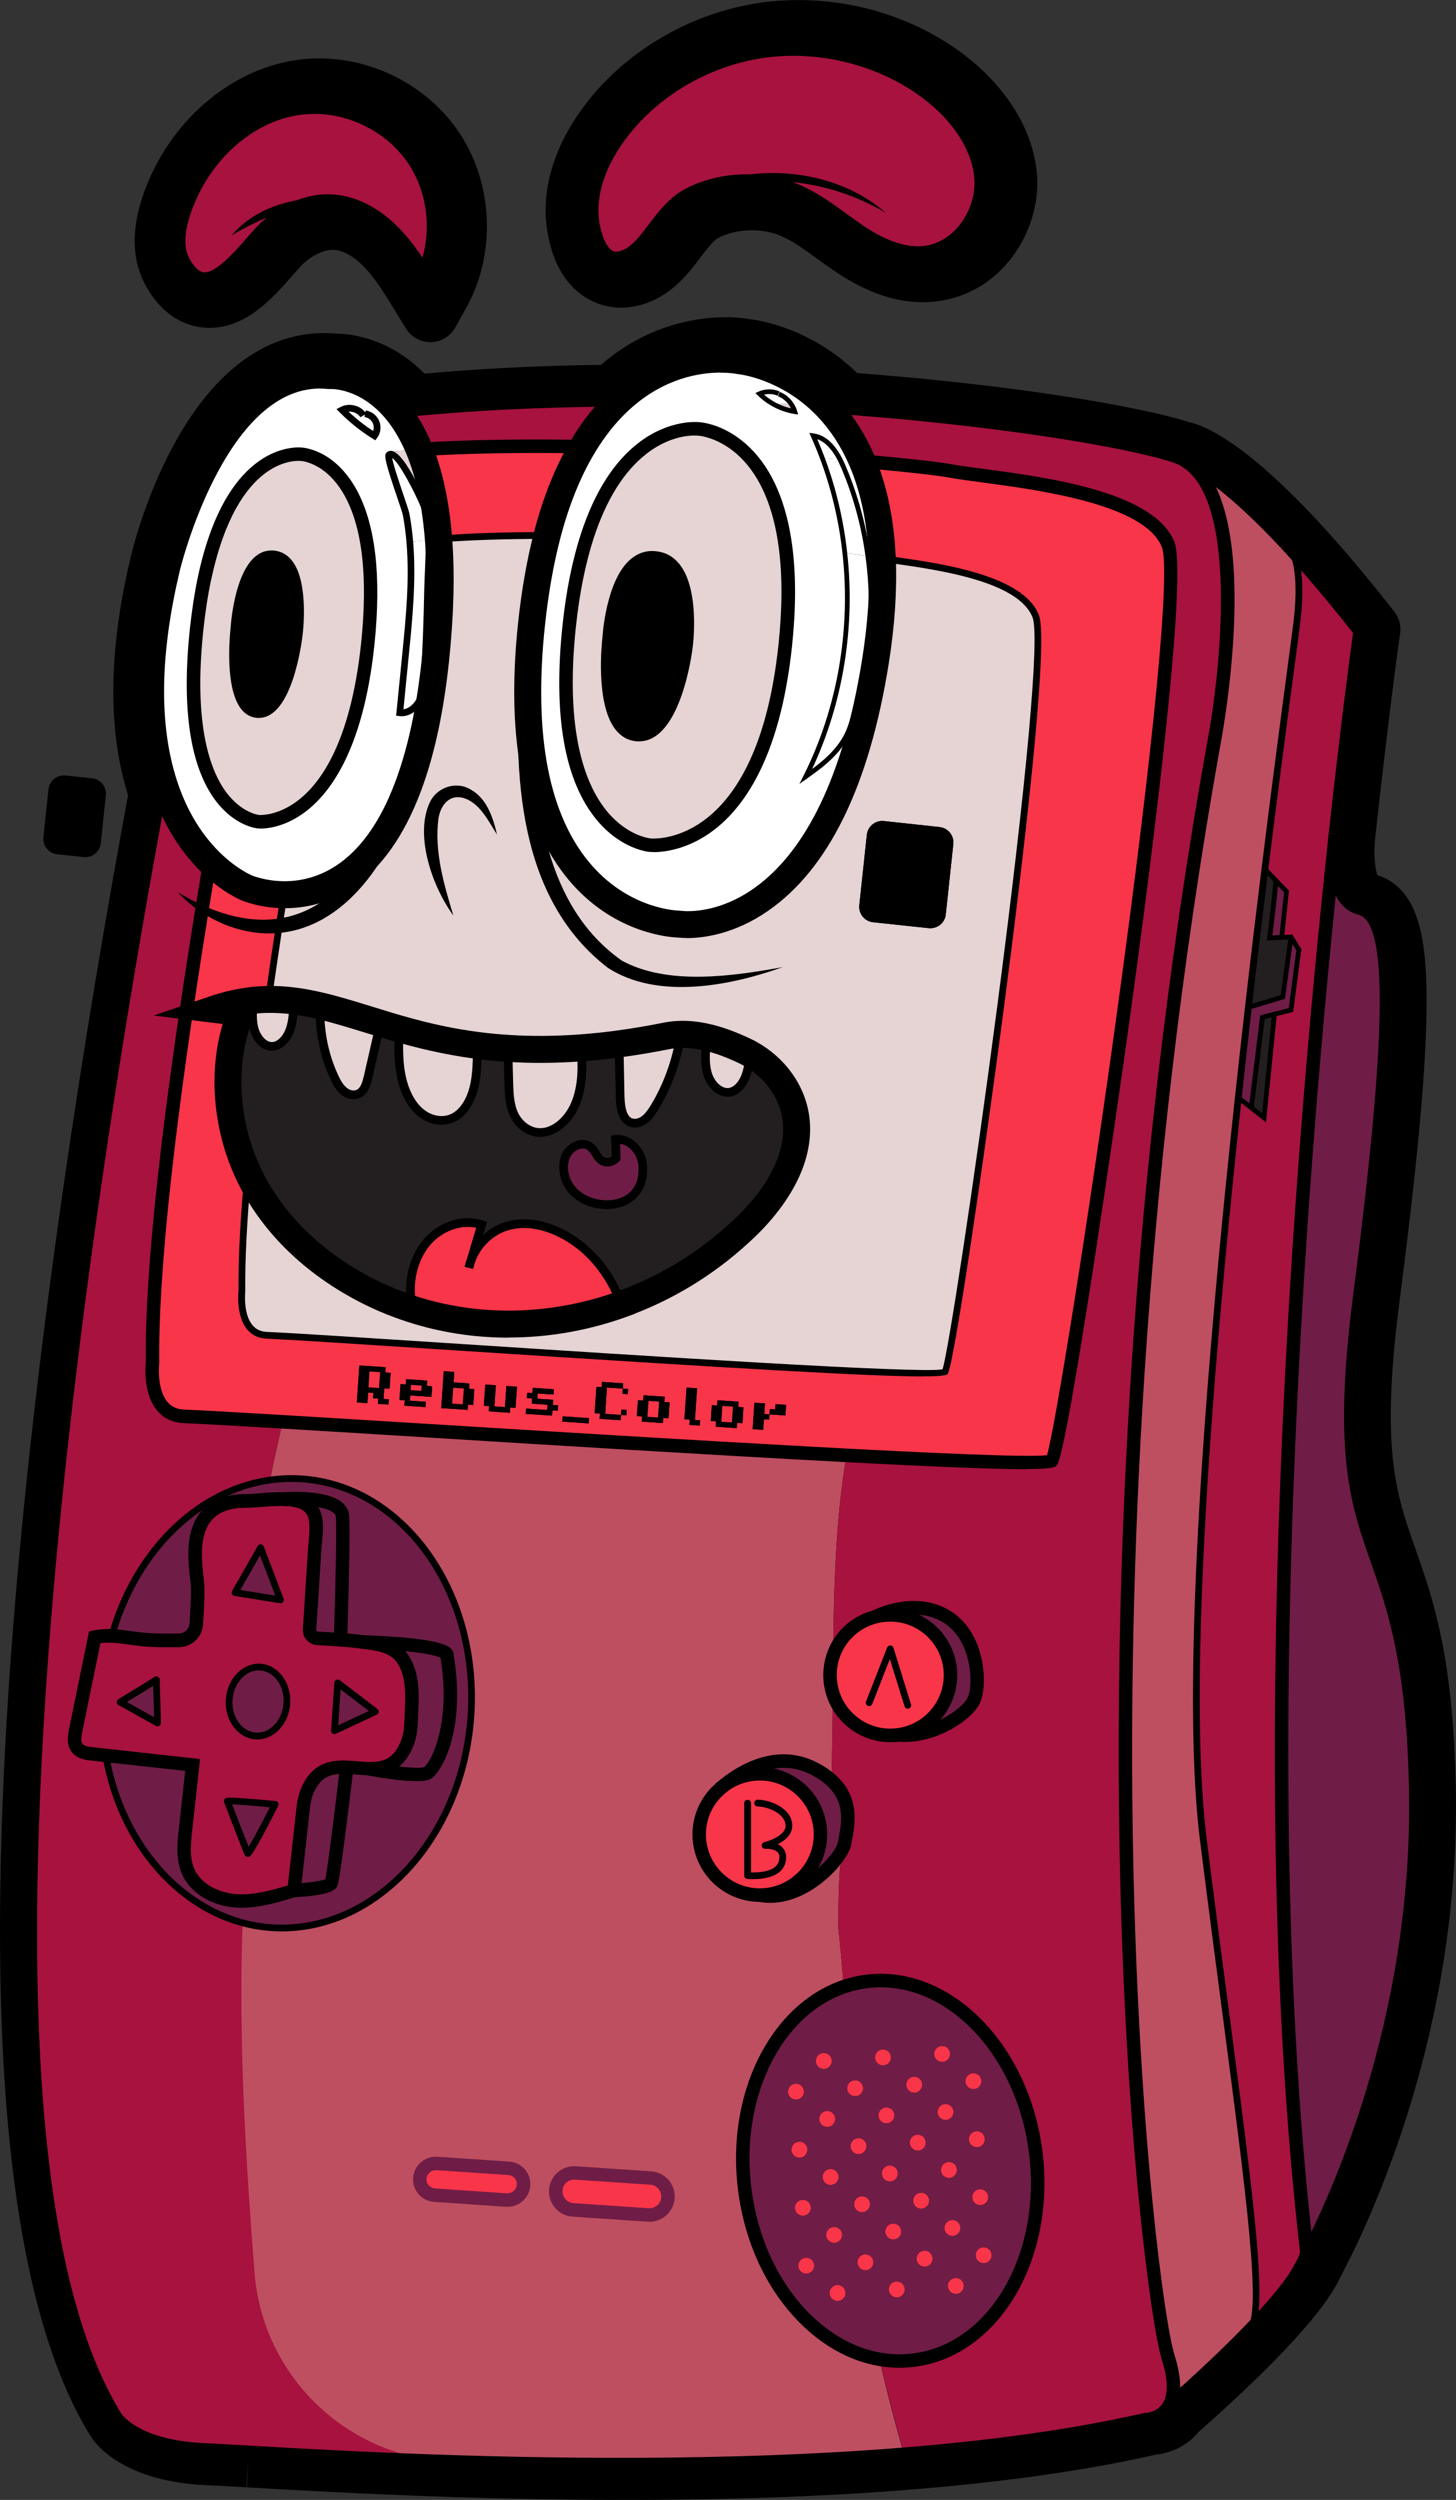 <?xml version="1.0" encoding="UTF-8"?>
<svg xmlns="http://www.w3.org/2000/svg" id="Layer_2" data-name="Layer 2" viewBox="0 0 201.24 345.48">
  <rect x="0" y="0" width="201.24" height="345.48" fill="#333333" stroke="none"/>
  <defs>
    <style>
      .cls-1 {
        fill: #231f20;
      }

      .cls-2 {
        fill: #fff;
      }

      .cls-3 {
        fill: #be4f60;
      }

      .cls-4 {
        fill: #f93549;
      }

      .cls-5 {
        fill: #6f1d46;
      }

      .cls-6 {
        fill: #a8123e;
      }

      .cls-7 {
        fill: #e5d4d3;
      }
    </style>
  </defs>
  <g id="Layer_19" data-name="Layer 19">
    <g>
      <path d="M59.47,47.28c-1.37,0-2.64-.71-3.36-1.88l-1.67-2.72c-1.35-2.2-2.75-4.48-4.4-6.08-1.34-1.3-2.8-2.05-4.02-2.08-1.23,0-2.69.67-4.04,1.85-.27.24-.96,1.02-1.46,1.6-2.71,3.1-6.41,7.34-11.57,7.34h0c-.29,0-.57-.01-.86-.04-2.21-.21-5.36-1.34-7.8-5.53-2.03-3.48-2.22-7.74-.55-12.67,3.47-10.24,12.31-17.83,22-18.87.77-.08,1.56-.13,2.35-.13,7.76,0,15.21,3.97,19.44,10.35,4.65,7.02,5.03,16.68.95,24.04l-1.55,2.79c-.68,1.23-1.96,2-3.36,2.03-.03,0-.06,0-.09,0Z"></path>
      <path d="M28.45,41.34c3.58.34,6.63-3.15,9.08-5.96.7-.81,1.37-1.57,1.84-1.98,2.13-1.86,4.53-2.85,6.71-2.82,2.24.04,4.61,1.18,6.69,3.19,2.01,1.94,3.54,4.44,5.02,6.85l1.67,2.72,1.55-2.79c3.39-6.11,3.07-14.13-.79-19.95-3.86-5.82-11.12-9.24-18.08-8.49-8.19.89-15.7,7.4-18.69,16.22-1.29,3.8-1.21,6.96.22,9.42,1.28,2.2,2.89,3.41,4.77,3.59Z"></path>
      <path d="M85.86,42.52c-1.77,0-3.48-.5-4.97-1.44-5.32-3.38-5.5-10.81-5.48-12.26.06-4.54,1.79-9.29,5-13.73,5.64-7.8,14.86-13.3,24.67-14.71,1.72-.25,3.48-.37,5.24-.37,8.32,0,16.44,2.66,22.86,7.5,6.12,4.63,9.82,10.82,10.17,16.99.41,7.43-4.83,16.1-14.01,17.16-.6.07-1.21.1-1.81.1-3.86,0-7.78-1.36-11.98-4.17-.93-.62-1.81-1.26-2.66-1.87-1.79-1.3-3.34-2.42-4.92-3.1-1.22-.53-2.63-.8-4.06-.8-1.65,0-3.26.36-4.63,1.05-.67.33-1.63,1.6-2.48,2.72-1.59,2.1-3.58,4.72-6.92,6.1-1.33.55-2.69.83-4.02.83Z"></path>
      <path d="M83.18,37.79c.64.41,1.54.78,2.68.78.7,0,1.5-.14,2.38-.51,2.3-.95,3.78-2.91,5.22-4.8,1.22-1.61,2.38-3.13,3.9-3.9h0c3.74-1.87,8.45-2.01,12.3-.35,2.01.87,3.81,2.17,5.72,3.56.82.59,1.66,1.21,2.53,1.78,3.99,2.67,7.57,3.77,10.94,3.39,6.6-.77,10.7-7.36,10.38-13.04-.28-5.04-3.41-10.18-8.6-14.1-6.91-5.21-16.23-7.58-24.93-6.33-8.71,1.25-16.89,6.13-21.89,13.05-2.74,3.8-4.22,7.79-4.26,11.54-.03,2.44.7,7.06,3.64,8.93Z"></path>
      <path d="M86.38,345.48c-22.47,0-42.58-1.18-52.24-1.74l.15-3.94-.23,3.94c-2.43-.14-4.19-.25-5.2-.28-11.81-.46-15.64-5.66-16.35-6.82-11.25-18.11-14.94-54.55-10.96-108.32,3.16-42.72,10.49-87.79,16.15-118.43-.06-.2-.13-.4-.19-.61-2.64-8.9-2.45-19.79.57-32.35.75-3.16,7.93-30.9,26.76-30.9.55,0,1.1.02,1.65.07,1.82.02,7.25.53,12.18,5.53,7.71-.69,15.9-1.1,24.39-1.21,6.59-5.71,13.57-6.58,17.2-6.58,1.63,0,2.84.16,3.48.28,1.69.21,8.58,1.43,14.73,7.44,21.3,1.6,38.99,4.57,45.85,6.77,2.52.56,7.94,3.11,17.57,13.41,0,0,0,0,.01.01.17.18.35.37.52.56,0,0,.26.29.27.3,3.05,3.32,6.34,7.23,9.78,11.61l.25.31c.66.85.95,1.92.8,2.99l-.06.39c-.02.11-1.53,10.86-3.39,27.89,0,0-.03.27-.03.28-.19,1.99.01,4.03.34,4.86,5.54,1.8,6.53,8.39,6.75,14.65.3,8.45-.86,22.41-3.66,43.93-2.7,20.73-.56,26.8,2.15,34.49,2.45,6.96,5.22,14.85,5.59,32.98.68,33.5-11.82,59.9-15.84,67.48-.03.07-.07.15-.11.22l-.06.12c-.33.69-.73,1.4-1.18,2.1,0,0-.04.05-.05.07-1.51,2.34-3.92,5.23-7.17,8.58-2.98,3.09-6.73,6.63-11.14,10.52-1.98,2.43-4.66,3.01-5.9,3.14-18.36,4.16-43.05,6.26-73.38,6.26,0,0,0,0,0,0Z"></path>
      <path d="M197.27,247.07c-.35-17.5-3.02-25.07-5.37-31.75-2.76-7.86-5.15-14.65-2.34-36.31,5.73-44.12,4.18-53.16-.69-54.41-3.42-.87-2.84-8.02-2.75-8.91,0,0,0,0,0,0h0s0,0,0-.01l.03-.3-.91-.11.91.1c1.88-17.2,3.39-27.91,3.41-28.02l.06-.39-.25-.31c-3.37-4.3-6.59-8.13-9.58-11.37l-.34.31s0,0,0,0l.34-.31-.26-.28c-.16-.18-.33-.35-.49-.53l-.33.31s0,0,0,0l.33-.31c-10.17-10.88-14.84-12.17-15.72-12.32-6.56-2.16-24.93-5.21-46.64-6.77-.15-.16-.29-.33-.44-.48-5.61-5.83-12.11-6.77-13.08-6.88-1.14-.21-9.93-1.57-18.05,5.88-.16.15-.32.3-.48.46-9.66.08-18.92.55-27.56,1.39-.02-.03-.05-.07-.07-.1-4.4-5.39-9.59-5.62-10.67-5.61-17.13-1.69-24.11,26.6-24.39,27.81-2.86,11.88-3.07,22.07-.63,30.3.15.49.31.97.47,1.44-5.77,31.07-13.12,76.23-16.29,119.01-3.92,52.94-.42,88.6,10.39,105.97.11.18,2.82,4.54,13.14,4.94,1.07.04,2.86.15,5.34.29,9.95.58,29.66,1.74,52.02,1.74,24.15,0,51.4-1.35,72.76-6.22.51-.03,2.4-.26,3.63-1.95,4.45-3.92,8.22-7.47,11.2-10.55,3.07-3.16,5.32-5.84,6.68-7.96l-.73-.47.74.44.04-.07h0c.39-.6.72-1.19.97-1.74,0,0,0,0,0,0l.11-.21h0c3.93-7.38,16.13-33.02,15.47-65.73ZM178.37,75.08h0s0,0,0,0h0s.02-.01.02-.01h0Z"></path>
      <path class="cls-5" d="M195.68,247.09c.66,32.9-11.78,58.59-15.45,65.44.55-1.24.36-1.63.36-1.63-7.72-67.7-.73-152.12,3.96-195.33-.16,1.61-.62,8.88,3.45,9.92,4.58,1.17,5.16,13.64,0,53.39-5.17,39.75,6.91,29.62,7.69,68.2Z"></path>
      <path class="cls-6" d="M187.99,87.21s-1.51,10.63-3.41,28.05c0,0-.01.11-.03.32-4.69,43.2-11.68,127.62-3.96,195.33,0,0,.19.39-.36,1.63,0,.01-.01.03-.01.03-.49.91-.82,1.47-.94,1.68-.04.06-.06.09-.06.09-1.1,1.72-3.08,4.22-6.57,7.82,2.92-2.92-1.26-27.44-6.33-67.94-2.7-21.62.8-65.13,4.84-102.53l1.78,1.39,1.78,1.39,1.43-14.3,2.29-.59,1.09-8.33-1.09-1.76-1.27.06v-.06l.65-6.3-1.5-1.55s0-.01,0-.01l-1.47-1.52c2.19-17.71,4.01-30.69,4.38-33.75.81-6.48-.05-9.29-.76-10.48,2.77,3.01,5.93,6.73,9.53,11.32Z"></path>
      <path class="cls-5" d="M176.14,140.17l-1.66.42-1.55,12.5-1.78-1.39c.46-4.25.93-8.42,1.39-12.48l4.75-1.43,1.12-8.28,1.09,1.76-1.09,8.33-2.29.59Z"></path>
      <path class="cls-3" d="M178.46,75.89c.71,1.18,1.57,3.99.76,10.48-.37,3.06-2.19,16.04-4.38,33.75-.73,5.9-1.51,12.33-2.28,19.09-.47,4.06-.93,8.23-1.39,12.48-4.04,37.4-7.54,80.91-4.84,102.53,5.07,40.5,9.25,65.02,6.33,67.94-2.7,2.8-6.33,6.27-11.19,10.55.82-1.21,1.18-3.3.03-6.9-2.73-8.58-14.81-104.64,6.23-222.72,0,0,7.02-35.95-5.26-40.04,0,0,4.45.48,15.25,12.04h0c.24.26.49.53.74.8h0Z"></path>
      <path class="cls-1" d="M178.43,129.5l-1.12,8.28-4.75,1.43c.78-6.76,1.55-13.19,2.28-19.09l1.47,1.52s0,0,0,.01c.11.42-.84,7.98-.84,7.98l1.68-.07,1.27-.06Z"></path>
      <path class="cls-5" d="M176.31,121.65l1.5,1.55-.65,6.3v.06l-1.68.07s.95-7.56.84-7.98Z"></path>
      <polygon class="cls-1" points="176.14 140.17 174.71 154.47 172.94 153.08 174.48 140.59 176.14 140.17"></polygon>
      <g>
        <path class="cls-6" d="M33.54,265.74c-9.61-2.54-16.93-11.67-18.92-23.15-.62-.07-1.24-.14-1.87-.2-.76-.08-1.6-.21-2.07-.81-.53-.66-.38-1.6-.22-2.43.88-4.3,1.76-8.6,2.64-12.9.78-.16,1.56-.2,2.35-.16,2.66-9.53,8.94-17,16.68-20.14,1.67-.68,3.42-1.15,5.2-1.4.52-2.68,1.16-5.37,1.75-8.05-6.12-.37-10.9-.64-13.65-.76-5.23-.23-4.35-7.49-4.35-7.49-.18-14.86,3.18-39.92,6.86-62.67.36-2.2.71-4.37,1.07-6.5-2.34-2.32-4.96-5.96-6.59-11.46-11.3,60.39-31.01,186.93-6.41,226.48,0,0,2.44,4.1,12.38,4.49,1.53.06,25.39,1.78,29.63,2.02-1.9-24.3-25.35-50.58-24.48-74.86Z"></path>
        <path class="cls-3" d="M102.93,302.49c-1.62-13.02,4.36-24.73,13.7-27.93-.23-2.72-.47-5.43-.76-8.11,0-3.6,0-7.2.5-10.79-1.34,2.52-6.19,7.18-11.35,6.24-4.63,0-8.38-3.76-8.38-8.38,0-2.28.92-4.36,2.41-5.87,0,0,.01-.02.05-.05.01-.02.04-.04.06-.06.07-.07.17-.16.3-.29,1.54-1.41,7.19-5.95,13.16-2.79.94.49,1.69,1.02,2.29,1.57.13-3.99.17-8,.2-12-.25-.8-.4-1.65-.4-2.53,0-.93.16-1.82.44-2.66.09-9.46.34-18.8,1.85-27.72-24.2-1.27-58.09-3.45-77.92-4.63-.59,2.68-1.23,5.37-1.75,8.05,1.44-.2,2.9-.27,4.38-.17,14.07.95,24.54,15.61,23.38,32.73s-13.49,30.24-27.56,29.29c-1.37-.09-2.7-.32-4-.66-.57,15.99.39,32.19,1.65,48.33,1.13,14.44,12.96,25.7,27.43,26.16,18.12.57,40.85.68,62.33-1.05-1.25-4.38-2.4-8.76-3.37-13.14-9.22-1.61-17.13-11.16-18.66-23.54ZM70.18,304.04s-.1,0-.14,0l-9.96-.68c-1.21-.08-2.12-1.12-2.04-2.33.08-1.16,1.04-2.05,2.19-2.05.05,0,.1,0,.14,0l9.96.67c1.21.09,2.12,1.13,2.04,2.33-.08,1.16-1.04,2.05-2.19,2.05ZM89.77,306.09c-.06,0-.11,0-.17,0l-10.4-.7c-1.41-.09-2.47-1.32-2.38-2.72.09-1.35,1.21-2.39,2.54-2.39.06,0,.12,0,.18,0l10.4.7c1.41.09,2.47,1.32,2.38,2.72-.09,1.35-1.22,2.39-2.55,2.39Z"></path>
        <path class="cls-6" d="M162.46,63.04c-6.22-2.07-24.87-5.29-48.22-6.87,1.83,1.9,3.56,4.37,4.93,7.57,6.18.54,10.63,1.05,12.21,1.35,6.23,1.16,26.89,2.33,30.07,10.13,3.18,7.8-14.48,125.1-16.04,126.66-.53.52-12.33.08-28.41-.76-1.5,8.92-1.76,18.26-1.85,27.72.9-2.69,3.14-4.76,5.92-5.43,0,0,5.28-2.74,9.77,0,4.48,2.73,4.77,9.65,3.7,11.69-1.07,2.05-6.02,5.18-10.33,4.64-.38.06-.77.09-1.16.09-3.72,0-6.86-2.43-7.94-5.8-.03,4-.07,8.01-.2,12,3.14,2.86,2.26,6.34,1.8,8.75-.05.24-.17.54-.34.88-.5,3.6-.5,7.2-.5,10.79.28,2.68.53,5.38.76,8.11,1.02-.35,2.08-.6,3.18-.74,11.11-1.37,21.58,9.22,23.37,23.67,1.8,14.45-5.76,27.29-16.87,28.67-1.59.2-3.17.14-4.71-.13.98,4.38,2.12,8.76,3.37,13.14,11.84-.96,23.3-2.47,33.41-4.78,0,0,1.97,0,3.08-1.68.82-1.21,1.18-3.3.03-6.9-2.73-8.58-14.81-104.64,6.23-222.72,0,0,7.02-35.95-5.26-40.04Z"></path>
      </g>
      <path class="cls-4" d="M35.03,138.26c-1.74.18-3.55.57-5.48,1.23l3.76.46c-2.88,6.96-2.16,15.39.95,22.07-.57,6.23-.88,11.84-.83,16.33,0,0-.7,5.98,3.39,6.18,13.7.63,92.56,6.35,93.79,5.07,1.22-1.29,15.03-97.99,12.54-104.42-2.18-5.62-14.82-7.06-21.2-7.98-.24-5.52-1.28-9.93-2.78-13.45,6.18.54,10.63,1.05,12.21,1.35,6.23,1.16,26.89,2.33,30.07,10.13,3.18,7.8-14.48,125.1-16.04,126.66-1.57,1.56-102.45-5.39-119.97-6.15-5.23-.23-4.35-7.49-4.35-7.49-.18-14.86,3.18-39.92,6.86-62.67,2.58,1.41,6.41,2.88,10.64,2.38-.51,3.36-1.01,6.77-1.49,10.17h0c-.68.01-1.37.05-2.08.12ZM108.55,195.61l.1-1.46-1.46-.1-.05.73-.73-.05-.05.73-.73-.05.1-1.46-1.46-.1-.24,3.65,1.46.1.1-1.46.73.05.05-.73,2.19.15ZM102.62,196.68l.14-2.19-.73-.05.05-.73-2.92-.2-.05.73-.73-.05-.15,2.19.73.05-.05.73,2.91.2.05-.73.73.05ZM96.73,197.01l.05-.73-.73-.05.3-4.37-1.45-.1-.3,4.38.73.05-.05.73,1.46.1ZM92.4,195.99l.14-2.19-.73-.05.05-.73-2.92-.2-.05.73-.73-.05-.15,2.19.73.05-.05.72,2.91.2.05-.72.73.05ZM86.76,192.67l.05-.72-.73-.05.05-.73-2.92-.2-.05.73-.73-.05-.24,3.64.73.05-.05.73,2.92.2.05-.73.72.05.05-.73-.73-.05-.05.73-2.19-.15.24-3.64,2.19.14-.05.73.72.05ZM81.36,196.71l.05-.73-3.65-.25-.05.73,3.64.25ZM77.09,194.95l.05-.73-.73-.05.05-.73-2.19-.14.05-.73,2.19.15.05-.73-2.92-.2-.05.73-.73-.05-.05.73.73.05-.05.73,2.19.15-.05.73-2.92-.2-.05.73,3.64.24.05-.73.73.05ZM71.25,194.56l.2-2.92-1.46-.1-.2,2.92-1.45-.1.2-2.92-1.46-.1-.2,2.92.73.05-.05.73,2.92.2.05-.73.73.05ZM65.41,194.16l.14-2.19-.72-.05.05-.73-2.19-.15.1-1.45-1.46-.1-.34,5.1,3.65.24.05-.73.73.05ZM59.63,193.04l.1-1.46-.73-.05.05-.73-2.92-.2-.05.73-.72-.05-.15,2.19.73.05-.05.73,2.91.2.05-.73-2.19-.15.05-.73,2.92.2ZM53.84,191.91l.15-2.18-.73-.05.05-.73-3.64-.24-.35,5.1,1.46.1.1-1.46.73.05-.05.73.72.05-.05.73,1.46.1.05-.73-.73-.05.1-1.46.73.05Z"></path>
      <path class="cls-5" d="M143.17,297.49c1.8,14.45-5.76,27.29-16.87,28.67-11.11,1.38-21.58-9.22-23.37-23.67-1.8-14.45,5.76-27.29,16.87-28.67,11.11-1.37,21.58,9.22,23.37,23.67ZM136.03,312.76c.61-.03,1.07-.55,1.04-1.16-.04-.61-.56-1.07-1.17-1.03-.61.03-1.07.56-1.03,1.16.03.61.56,1.07,1.16,1.03ZM135.55,304.75c.61-.03,1.07-.56,1.03-1.16-.03-.61-.56-1.07-1.16-1.03-.61.03-1.07.55-1.03,1.16.03.61.55,1.07,1.16,1.03ZM135.08,296.73c.61-.03,1.07-.56,1.03-1.16-.03-.61-.56-1.07-1.16-1.04-.61.04-1.07.56-1.04,1.17.04.61.56,1.07,1.17,1.03ZM134.6,288.71c.61-.04,1.07-.56,1.04-1.16-.04-.61-.56-1.07-1.16-1.04-.61.04-1.07.56-1.04,1.17.04.61.56,1.07,1.16,1.03ZM132.18,317.02c.61-.04,1.07-.56,1.03-1.16-.03-.61-.56-1.07-1.16-1.04-.61.04-1.07.56-1.04,1.16.04.61.56,1.07,1.17,1.04ZM131.7,309c.61-.04,1.07-.56,1.04-1.17-.04-.61-.56-1.07-1.16-1.03-.61.03-1.07.56-1.04,1.16.04.61.56,1.07,1.16,1.04ZM131.22,300.98c.61-.04,1.07-.56,1.04-1.17-.04-.61-.56-1.07-1.17-1.03-.61.03-1.07.56-1.03,1.16.03.61.56,1.07,1.16,1.04ZM130.75,292.96c.61-.03,1.07-.55,1.03-1.16-.03-.61-.55-1.07-1.16-1.03-.61.03-1.07.56-1.03,1.16.03.61.56,1.07,1.16,1.03ZM130.28,284.94c.61-.03,1.07-.56,1.03-1.16-.03-.61-.56-1.07-1.16-1.03-.61.03-1.07.55-1.03,1.16.03.61.55,1.07,1.16,1.03ZM127.85,313.25c.61-.03,1.07-.56,1.04-1.16-.04-.61-.56-1.07-1.17-1.04-.61.04-1.07.56-1.03,1.17.03.61.56,1.07,1.16,1.03ZM127.38,305.23c.61-.04,1.07-.56,1.03-1.16-.03-.61-.56-1.07-1.16-1.04-.61.04-1.07.56-1.03,1.16.03.61.55,1.07,1.16,1.04ZM126.9,297.22c.61-.04,1.07-.56,1.03-1.16-.03-.61-.56-1.07-1.16-1.04-.61.04-1.07.56-1.04,1.16.04.61.56,1.07,1.17,1.04ZM126.42,289.2c.61-.04,1.07-.56,1.04-1.17-.04-.61-.56-1.07-1.16-1.03-.61.03-1.07.56-1.04,1.16.04.61.56,1.07,1.16,1.04ZM124,317.5c.61-.03,1.07-.55,1.03-1.16-.03-.61-.56-1.07-1.16-1.03-.61.03-1.07.56-1.04,1.16.04.61.56,1.07,1.17,1.03ZM123.52,309.48c.61-.03,1.07-.56,1.04-1.16-.04-.61-.56-1.07-1.16-1.03-.61.03-1.07.55-1.04,1.16.04.61.56,1.07,1.16,1.03ZM123.05,301.46c.61-.03,1.07-.56,1.04-1.16-.04-.61-.56-1.07-1.17-1.04-.61.04-1.07.56-1.03,1.17.03.61.56,1.07,1.16,1.03ZM122.58,293.45c.61-.03,1.07-.56,1.03-1.16-.03-.61-.55-1.07-1.16-1.04-.61.04-1.07.56-1.03,1.17.03.61.56,1.07,1.16,1.03ZM122.1,285.43c.61-.04,1.07-.56,1.03-1.16-.03-.61-.56-1.07-1.16-1.04-.61.04-1.07.56-1.04,1.16.04.61.56,1.07,1.17,1.04ZM119.68,313.74c.61-.04,1.07-.56,1.03-1.17-.03-.61-.55-1.07-1.16-1.03-.61.04-1.07.56-1.03,1.16.03.61.56,1.07,1.16,1.04ZM119.2,305.72c.61-.04,1.07-.56,1.03-1.17-.03-.61-.56-1.07-1.16-1.03-.61.03-1.07.56-1.03,1.16.03.61.55,1.07,1.16,1.04ZM118.73,297.7c.61-.03,1.07-.55,1.03-1.16-.03-.61-.56-1.07-1.16-1.03-.61.03-1.07.56-1.04,1.16.04.61.56,1.07,1.17,1.03ZM118.25,289.68c.61-.03,1.07-.56,1.04-1.16-.04-.61-.56-1.07-1.16-1.03-.61.03-1.07.55-1.04,1.16.04.61.56,1.07,1.16,1.03ZM115.83,317.98c.61-.03,1.07-.56,1.03-1.16-.03-.61-.56-1.07-1.16-1.04-.61.04-1.07.56-1.04,1.17.04.61.56,1.07,1.17,1.03ZM115.35,309.97c.61-.04,1.07-.56,1.04-1.16-.04-.61-.56-1.07-1.16-1.04-.61.04-1.07.56-1.04,1.17.04.61.56,1.07,1.16,1.03ZM114.88,301.95c.61-.04,1.07-.56,1.04-1.16-.04-.61-.56-1.07-1.17-1.04-.61.04-1.07.56-1.03,1.16.03.61.56,1.07,1.16,1.04ZM114.4,293.93c.61-.04,1.07-.56,1.03-1.17-.03-.61-.55-1.07-1.16-1.03-.61.03-1.07.56-1.03,1.16.03.61.56,1.07,1.16,1.04ZM113.93,285.92c.61-.04,1.07-.56,1.03-1.17-.03-.61-.56-1.07-1.16-1.03-.61.03-1.07.56-1.04,1.16.04.61.56,1.07,1.17,1.04ZM111.5,314.22c.61-.03,1.07-.55,1.03-1.16-.03-.61-.55-1.07-1.16-1.03-.61.03-1.07.56-1.03,1.16.03.61.56,1.07,1.16,1.03ZM111.03,306.2c.61-.03,1.07-.56,1.03-1.16-.03-.61-.56-1.07-1.16-1.03-.61.03-1.07.55-1.03,1.16.03.61.55,1.07,1.16,1.03ZM110.55,298.18c.61-.03,1.07-.56,1.03-1.16-.04-.61-.56-1.07-1.16-1.04-.61.04-1.07.56-1.04,1.17.04.61.56,1.07,1.17,1.03ZM110.07,290.17c.61-.04,1.07-.56,1.04-1.16-.04-.61-.56-1.07-1.17-1.04-.61.04-1.07.56-1.03,1.17.04.61.56,1.07,1.16,1.03Z"></path>
      <path class="cls-7" d="M70.2,144.89c-1.45-.09-2.82-.22-4.14-.39-4.1-.53-7.65-1.39-10.87-2.3-.89-.26-1.76-.51-2.61-.78-2.93-.89-5.61-1.76-8.24-2.39-1.22-.29-2.43-.53-3.66-.68-1.18-.15-2.36-.23-3.58-.21h0c.47-3.41,1.65-10.34,2.16-13.7,5.58-.67,11.19-1.26,16.22-13.46.03-.05.05-.1.07-.15,2.06-4.67,3.72-10.98,4.63-19.46.72-6.69.8-12.26.45-16.87,4.58-.36,9.71-.5,14.99-.49-.91,3.52-1.65,7.55-2.14,12.15-4.44,41.51,20.43,41.56,20.43,41.56,0,0,20.8,3.1,27.09-36.26.87-5.43,1.14-10.15.96-14.25,6.39.91,19.02,2.35,21.2,7.98,2.49,6.43-11.32,103.13-12.54,104.42-1.22,1.28-80.09-4.44-93.79-5.07-4.09-.19-3.39-6.18-3.39-6.18-.05-4.49.26-10.09.83-16.33.1.22.2.42.3.63,3.35,6.78,8.93,11.75,15.01,15.09,2.37,1.31,4.84,2.37,7.37,3.18,9.36,3.03,19.54,2.73,28.95-.64h0c6.25-2.25,12.16-5.85,17.24-10.74,4-3.85,7.77-9.4,6.85-15.26-.61-3.87-3.2-6.91-6.24-8.61-.28-.16-.55-.3-.84-.43-1.65-.78-3.39-1.46-5.16-1.87-1.22-.28-2.46-.43-3.7-.4-.66.01-1.31.09-1.96.22-2.31.46-4.5.82-6.59,1.1-1.8.24-3.53.42-5.18.54-3.7.28-7.05.27-10.11.07ZM131.76,116.65c.12-1.18-.72-2.23-1.9-2.35l-7.7-.83c-1.18-.12-2.23.73-2.35,1.91l-1.04,9.71c-.13,1.18.72,2.24,1.9,2.36l7.69.82c1.18.12,2.24-.72,2.36-1.9l1.04-9.71Z"></path>
      <path class="cls-4" d="M137.06,311.6c.03.61-.43,1.13-1.04,1.16-.61.04-1.13-.43-1.16-1.03-.04-.61.43-1.13,1.03-1.16.61-.04,1.13.43,1.17,1.03Z"></path>
      <path class="cls-4" d="M136.58,303.58c.04.61-.43,1.13-1.03,1.16-.61.04-1.13-.43-1.16-1.03-.04-.61.43-1.13,1.03-1.16.61-.04,1.13.43,1.16,1.03Z"></path>
      <path class="cls-4" d="M136.11,295.57c.04.61-.43,1.13-1.03,1.16-.61.04-1.13-.43-1.17-1.03-.03-.61.43-1.13,1.04-1.17.61-.03,1.13.43,1.16,1.04Z"></path>
      <path class="cls-4" d="M135.64,287.55c.03.61-.43,1.12-1.04,1.16-.61.03-1.12-.43-1.16-1.03-.03-.61.43-1.13,1.04-1.17.61-.03,1.12.43,1.16,1.04Z"></path>
      <path class="cls-5" d="M130.84,223.41c4.48,2.73,4.77,9.65,3.7,11.69-1.07,2.05-6.02,5.18-10.33,4.64,4.04-.56,7.16-4.04,7.16-8.25,0-4.6-3.73-8.33-8.33-8.33-.68,0-1.34.08-1.97.24,0,0,5.28-2.74,9.77,0Z"></path>
      <path class="cls-4" d="M133.21,315.85c.04.61-.43,1.12-1.03,1.16-.61.03-1.13-.43-1.17-1.04-.03-.61.43-1.12,1.04-1.16.61-.03,1.13.43,1.16,1.04Z"></path>
      <path class="cls-4" d="M132.74,307.83c.03.61-.43,1.13-1.04,1.17-.61.03-1.12-.43-1.16-1.04-.03-.61.43-1.13,1.04-1.16.61-.04,1.12.43,1.16,1.03Z"></path>
      <path class="cls-4" d="M132.26,299.81c.03.61-.43,1.13-1.04,1.17-.61.03-1.13-.43-1.16-1.04-.03-.61.43-1.13,1.03-1.16.61-.04,1.13.43,1.17,1.03Z"></path>
      <path class="cls-4" d="M131.78,291.8c.04.61-.43,1.13-1.03,1.16-.61.04-1.13-.43-1.16-1.03-.04-.61.43-1.13,1.03-1.16.61-.04,1.13.43,1.16,1.03Z"></path>
      <path d="M129.86,114.3c1.18.12,2.03,1.18,1.9,2.35l-1.04,9.71c-.12,1.18-1.18,2.03-2.36,1.9l-7.69-.82c-1.18-.12-2.03-1.18-1.9-2.36l1.04-9.71c.12-1.18,1.18-2.03,2.35-1.91l7.7.83Z"></path>
      <path class="cls-4" d="M131.31,283.78c.04.61-.43,1.13-1.03,1.16-.61.04-1.13-.43-1.16-1.03-.04-.61.43-1.13,1.03-1.16.61-.04,1.13.43,1.16,1.03Z"></path>
      <path class="cls-6" d="M136.59,24.81c.28,5.08-3.4,10.48-8.67,11.09-3.42.39-6.76-1.18-9.59-3.06s-5.42-4.16-8.56-5.51c-4.41-1.89-9.73-1.74-14.01.4-3.89,1.95-5.38,7.14-8.99,8.63-4.55,1.89-6.02-4.28-5.98-7.47.05-3.77,1.68-7.4,3.92-10.5,4.72-6.54,12.36-11.08,20.57-12.26,8.22-1.18,16.91,1.03,23.43,5.95,4.17,3.15,7.58,7.66,7.86,12.74Z"></path>
      <path class="cls-4" d="M123.05,223.17c4.6,0,8.33,3.73,8.33,8.33,0,4.21-3.12,7.69-7.16,8.25-.38.06-.77.09-1.16.09-4.6,0-8.33-3.73-8.33-8.33,0-3.92,2.71-7.21,6.36-8.09.63-.16,1.3-.24,1.97-.24Z"></path>
      <path class="cls-4" d="M128.89,312.08c.03.61-.43,1.13-1.04,1.16-.61.04-1.13-.43-1.16-1.03-.04-.61.43-1.13,1.03-1.17.61-.03,1.13.43,1.17,1.04Z"></path>
      <path class="cls-4" d="M128.41,304.07c.04.61-.43,1.12-1.03,1.16-.61.03-1.13-.43-1.16-1.04-.04-.61.43-1.12,1.03-1.16.61-.03,1.13.43,1.16,1.04Z"></path>
      <path class="cls-4" d="M127.94,296.05c.04.61-.43,1.12-1.03,1.16-.61.03-1.13-.43-1.17-1.04-.03-.61.43-1.12,1.04-1.16.61-.03,1.13.43,1.16,1.04Z"></path>
      <path class="cls-4" d="M127.46,288.03c.03.61-.43,1.13-1.04,1.17-.61.03-1.12-.43-1.16-1.04-.03-.61.43-1.13,1.04-1.16.61-.04,1.12.43,1.16,1.03Z"></path>
      <path class="cls-4" d="M125.04,316.33c.04.61-.43,1.13-1.03,1.16-.61.04-1.13-.43-1.17-1.03-.03-.61.43-1.13,1.04-1.16.61-.04,1.13.43,1.16,1.03Z"></path>
      <path class="cls-4" d="M124.56,308.32c.03.61-.43,1.13-1.04,1.16-.61.04-1.12-.43-1.16-1.03-.03-.61.43-1.13,1.04-1.16.61-.04,1.12.43,1.16,1.03Z"></path>
      <path class="cls-4" d="M124.09,300.3c.03.61-.43,1.13-1.04,1.16-.61.04-1.13-.43-1.16-1.03-.04-.61.43-1.13,1.03-1.17.61-.03,1.13.43,1.17,1.04Z"></path>
      <path class="cls-4" d="M123.61,292.28c.04.61-.43,1.13-1.03,1.16-.61.04-1.13-.43-1.16-1.03-.04-.61.43-1.13,1.03-1.17.61-.03,1.13.43,1.16,1.04Z"></path>
      <path class="cls-4" d="M123.14,284.27c.04.61-.43,1.12-1.03,1.16-.61.03-1.13-.43-1.17-1.04-.03-.61.43-1.12,1.04-1.16.61-.03,1.13.43,1.16,1.04Z"></path>
      <path class="cls-4" d="M120.71,312.57c.04.61-.43,1.13-1.03,1.17-.61.03-1.13-.43-1.16-1.04-.04-.61.43-1.12,1.03-1.16.61-.03,1.13.43,1.16,1.03Z"></path>
      <path class="cls-4" d="M120.24,304.55c.04.61-.43,1.13-1.03,1.17-.61.03-1.13-.43-1.16-1.04-.04-.61.43-1.13,1.03-1.16.61-.04,1.13.43,1.16,1.03Z"></path>
      <path class="cls-2" d="M119.95,76.88c1.09,7.97.25,16.21-2.53,23.76-1.09,2.95-3.51,4.87-6.06,6.67,4.76-9.48,6.58-20.36,5.39-30.9,1.35.16,2.33.31,2.87.41.1.02.2.04.32.06Z"></path>
      <path class="cls-2" d="M119.95,76.88c-.11-.02-.22-.04-.32-.06-.55-.11-1.53-.25-2.87-.41-.49-4.48-1.53-8.89-3.11-13.11.83.07,1.64.12,2.43.18.19.38.37.78.53,1.16,1.65,3.91,2.76,8.04,3.33,12.24Z"></path>
      <path class="cls-4" d="M119.76,296.53c.03.61-.43,1.13-1.03,1.16-.61.04-1.13-.43-1.17-1.03-.03-.61.43-1.13,1.04-1.16.61-.04,1.13.43,1.16,1.03Z"></path>
      <path class="cls-4" d="M119.29,288.52c.03.61-.43,1.13-1.04,1.16-.61.04-1.12-.43-1.16-1.03-.03-.61.43-1.13,1.04-1.16.61-.04,1.12.43,1.16,1.03Z"></path>
      <path class="cls-4" d="M116.86,316.82c.04.61-.43,1.13-1.03,1.16-.61.04-1.13-.43-1.17-1.03-.03-.61.43-1.13,1.04-1.17.61-.03,1.13.43,1.16,1.04Z"></path>
      <path class="cls-5" d="M112.62,244.46c5.79,3.05,4.64,7.45,4.1,10.32-.39,2.05-5.85,8.18-11.69,7.12,4.62,0,8.38-3.76,8.38-8.38s-3.76-8.38-8.38-8.38c-2.14,0-4.08.8-5.56,2.11,1.54-1.41,7.19-5.95,13.16-2.79Z"></path>
      <path class="cls-4" d="M116.39,308.8c.03.61-.43,1.12-1.04,1.16-.61.03-1.12-.43-1.16-1.03-.03-.61.43-1.13,1.04-1.17.61-.03,1.12.43,1.16,1.04Z"></path>
      <path class="cls-4" d="M115.91,300.79c.03.61-.43,1.12-1.04,1.16-.61.03-1.13-.43-1.16-1.04-.04-.61.43-1.12,1.03-1.16.61-.03,1.13.43,1.17,1.04Z"></path>
      <path class="cls-4" d="M115.43,292.76c.04.61-.43,1.13-1.03,1.17-.61.03-1.13-.43-1.16-1.04-.04-.61.43-1.13,1.03-1.16.61-.03,1.13.43,1.16,1.03Z"></path>
      <path class="cls-2" d="M112.39,60.23c1.7.23,2.87,1.68,3.7,3.26-.79-.06-1.6-.12-2.43-.18-.39-1.03-.81-2.06-1.26-3.07Z"></path>
      <path class="cls-4" d="M114.96,284.75c.04.61-.43,1.13-1.03,1.17-.61.03-1.13-.43-1.17-1.04-.03-.61.43-1.13,1.04-1.16.61-.04,1.13.43,1.16,1.03Z"></path>
      <path class="cls-4" d="M112.53,313.05c.04.61-.43,1.13-1.03,1.16-.61.04-1.13-.43-1.16-1.03-.04-.61.43-1.13,1.03-1.16.61-.04,1.13.43,1.16,1.03Z"></path>
      <path class="cls-4" d="M112.06,305.04c.04.61-.43,1.13-1.03,1.16-.61.04-1.13-.43-1.16-1.03-.04-.61.43-1.13,1.03-1.16.61-.04,1.13.43,1.16,1.03Z"></path>
      <path class="cls-4" d="M111.59,297.02c.03.61-.43,1.13-1.03,1.16-.61.04-1.13-.43-1.17-1.03-.03-.61.43-1.13,1.04-1.17.61-.03,1.12.43,1.16,1.04Z"></path>
      <path class="cls-4" d="M105.02,245.14c4.62,0,8.38,3.76,8.38,8.38s-3.76,8.38-8.38,8.38-8.38-3.76-8.38-8.38c0-2.28.92-4.36,2.41-5.87,0,0,.01-.02.05-.05.02-.02.03-.04.06-.06.07-.07.17-.16.3-.29,1.48-1.31,3.43-2.11,5.56-2.11Z"></path>
      <path class="cls-4" d="M111.11,289c.03.61-.43,1.12-1.04,1.16-.61.03-1.12-.43-1.16-1.03-.03-.61.43-1.13,1.03-1.17.61-.03,1.13.43,1.17,1.04Z"></path>
      <path class="cls-1" d="M109.98,154.27c.91,5.87-2.85,11.41-6.85,15.26-5.08,4.89-10.98,8.49-17.24,10.73l-.2-.55c-1.74-4.49-5.07-8.06-9.05-9.72-2.22-.92-4.69-1.26-6.96-.43-1.95.7-3.7,2.35-4.53,4.49l1.44-4.81c-2.64-.84-5.66.15-7.61,2.47-1.94,2.31-2.71,5.87-1.94,8.92l-.09.28c-2.53-.81-5-1.87-7.37-3.18-6.08-3.34-11.65-8.31-15.01-15.09-.11-.21-.2-.41-.3-.63-3.1-6.68-3.83-15.11-.95-22.07l-3.76-.46c1.93-.66,3.74-1.05,5.48-1.23-.13,1.32-.24,2.68.09,3.93.35,1.3,1.32,2.45,2.49,2.42,1.04-.03,1.94-.97,2.39-2.07.45-1.1.53-2.34.61-3.54l.08-.64c1.22.16,2.43.39,3.66.68l-.11.47c-.03,3.22.64,6.43,1.93,9.24.37.81.81,1.61,1.47,2.11.66.51,1.58.64,2.24.1.61-.5.84-1.41,1.03-2.24.51-2.2,1.01-4.4,1.51-6.6l.16-.7c.85.26,1.72.52,2.61.78l-.03.09c-.09,2.05-.13,4.12.23,6.12.36,1.99,1.17,3.93,2.55,5.18s3.36,1.68,4.95.76c1.3-.76,2.17-2.31,2.59-3.93.42-1.62.45-3.33.49-5.02l.1-.89c1.32.17,2.7.3,4.14.39.04,1.55.09,3.08.12,4.62.04,1.56.09,3.18.74,4.52.66,1.39,1.95,2.34,3.31,2.46,2.14.18,4.18-1.64,5.14-3.92s1.02-4.9.82-7.4l-.03-.36c1.65-.12,3.38-.3,5.18-.54l.09.65c.05,2.16.09,4.33.13,6.49.03,1.37.2,3,1.24,3.6.64.37,1.45.2,2.08-.26.62-.45,1.09-1.14,1.51-1.83,1.75-2.91,2.96-6.25,3.52-9.71v-.26c1.23-.03,2.47.12,3.69.4l-.08.34c-.16,1.61-.32,3.29.17,4.8.48,1.51,1.82,2.76,3.18,2.41.89-.23,1.59-1.08,1.99-2.04s.53-2.03.66-3.07l.08-.13c3.04,1.7,5.64,4.74,6.24,8.61ZM79.07,164.45c2.77,3.22,10.22,2.97,9.75-3.39-.16-2.1-1.94-3.81-3.75-3.6.03.87.06,1.73.09,2.6-.57.65-1.54.74-2.17.2-.5-.42-.75-1.14-1.22-1.62-1.07-1.1-2.99-.35-3.61,1.19-.61,1.55-.11,3.43.91,4.61Z"></path>
      <path class="cls-7" d="M109.39,55.88c.22.31.37.64.48,1-1.11-.18-2.18-.57-3.15-1.14.89.04,1.78.09,2.67.14Z"></path>
      <polygon points="108.65 194.15 108.55 195.61 106.36 195.46 106.41 194.73 107.14 194.78 107.19 194.05 108.65 194.15"></polygon>
      <path class="cls-2" d="M107.66,54.46c.71.28,1.32.79,1.73,1.42-.89-.05-1.78-.1-2.67-.14-.63-.37-1.21-.81-1.73-1.32.82-.37,1.81-.38,2.64-.03l.03.07Z"></path>
      <polygon points="106.36 195.46 106.31 196.19 105.58 196.14 105.48 197.6 104.02 197.5 104.27 193.85 105.73 193.95 105.63 195.41 106.36 195.46"></polygon>
      <path class="cls-7" d="M103.74,145.66l-.08.13c-.13,1.05-.27,2.11-.66,3.07s-1.1,1.81-1.99,2.04c-1.36.35-2.7-.9-3.18-2.41-.49-1.51-.33-3.19-.17-4.8l.08-.34c1.77.41,3.51,1.09,5.16,1.87.28.13.56.28.84.43Z"></path>
      <path d="M102.76,194.49l-.14,2.19-.73-.05-.05.73-2.91-.2.05-.73-.73-.05.15-2.19.73.05.05-.73,2.92.2-.05.73.73.05ZM101.16,196.58l.14-2.19-1.46-.1-.14,2.19,1.46.1Z"></path>
      <polygon class="cls-4" points="101.3 194.39 101.16 196.58 99.7 196.48 99.84 194.29 101.3 194.39"></polygon>
      <path class="cls-7" d="M108.57,75.58c-.88-6.72-3.19-10.67-5.53-12.99-3.12-3.09-6.32-3.29-6.32-3.29,0,0-3.75-.53-7.88,2.64-2.7,2.07-5.58,5.73-7.67,12.14-1.09,3.33-1.97,7.42-2.5,12.42-3.13,29.27,11.21,30.32,11.21,30.32,0,0,15.53,1.5,18.64-27.54.59-5.51.53-10.02.05-13.69ZM95.03,89.43s-1.54,12.89-7.07,12.3c-5.53-.59-4-13.47-4-13.47,0,0,.66-12.01,6.66-11.36,5.99.64,4.41,12.54,4.41,12.54Z"></path>
      <polygon points="96.78 196.28 96.73 197.01 95.27 196.91 95.32 196.18 94.59 196.14 94.89 191.76 96.34 191.86 96.05 196.23 96.78 196.28"></polygon>
      <path d="M90.62,76.89c5.99.64,4.41,12.54,4.41,12.54,0,0-1.54,12.89-7.07,12.3s-4-13.47-4-13.47c0,0,.66-12.01,6.66-11.36Z"></path>
      <path class="cls-7" d="M94.04,142.96v.26c-.55,3.47-1.76,6.81-3.51,9.71-.42.7-.89,1.39-1.51,1.83-.62.45-1.43.62-2.08.26-1.04-.6-1.2-2.23-1.24-3.6-.04-2.16-.09-4.33-.13-6.49l-.09-.65c2.09-.28,4.28-.64,6.59-1.1.65-.13,1.3-.2,1.96-.22Z"></path>
      <path d="M92.55,193.8l-.14,2.19-.73-.05-.05.72-2.91-.2.05-.72-.73-.05.15-2.19.73.05.05-.73,2.92.2-.05.73.73.05ZM90.94,195.89l.14-2.19-1.45-.1-.15,2.19,1.46.1Z"></path>
      <path class="cls-4" d="M89.94,300.98c1.41.09,2.47,1.32,2.38,2.72-.09,1.35-1.22,2.39-2.55,2.39-.06,0-.11,0-.17,0l-10.4-.7c-1.41-.09-2.47-1.32-2.38-2.72.09-1.35,1.21-2.39,2.55-2.39.06,0,.12,0,.18,0l10.4.7Z"></path>
      <polygon class="cls-4" points="91.09 193.7 90.94 195.89 89.48 195.79 89.64 193.6 91.09 193.7"></polygon>
      <path class="cls-5" d="M88.83,161.06c.47,6.36-6.98,6.6-9.75,3.39-1.01-1.18-1.52-3.06-.91-4.61.62-1.54,2.54-2.29,3.61-1.19.47.47.72,1.2,1.22,1.62.63.54,1.6.45,2.17-.2-.03-.87-.05-1.73-.09-2.6,1.81-.22,3.59,1.49,3.75,3.6Z"></path>
      <rect x="86.06" y="191.92" width=".73" height=".73" transform="translate(-111.62 264.53) rotate(-85.84)"></rect>
      <rect x="85.86" y="194.84" width=".73" height=".73" transform="translate(-114.67 267.17) rotate(-85.88)"></rect>
      <polygon points="86.14 191.17 86.08 191.9 83.89 191.75 83.65 195.39 85.84 195.54 85.79 196.27 82.87 196.08 82.92 195.35 82.19 195.3 82.43 191.65 83.16 191.7 83.22 190.97 86.14 191.17"></polygon>
      <path class="cls-4" d="M85.89,180.27h0c-9.4,3.38-19.59,3.68-28.95.65l.09-.28c-.77-3.06,0-6.61,1.94-8.92,1.95-2.31,4.97-3.3,7.61-2.47l-1.44,4.81c-.14.36-.26.74-.34,1.13.11-.37.22-.76.34-1.13.83-2.14,2.58-3.79,4.53-4.49,2.28-.82,4.75-.49,6.96.43,3.98,1.66,7.31,5.23,9.05,9.72l.2.55Z"></path>
      <polygon points="81.41 195.98 81.36 196.71 77.72 196.46 77.77 195.73 81.41 195.98"></polygon>
      <path class="cls-2" d="M121.95,77.2c-.24-5.52-1.28-9.93-2.78-13.45-1.36-3.2-3.09-5.67-4.93-7.57-5.54-5.75-12.02-6.33-12.02-6.33,0,0-8.61-1.85-16.51,5.41-1.8,1.64-3.55,3.76-5.16,6.46-1.91,3.19-3.61,7.21-4.93,12.28-.91,3.53-1.65,7.55-2.14,12.15-4.44,41.51,20.43,41.56,20.43,41.56,0,0,20.8,3.1,27.09-36.26.87-5.43,1.14-10.15.96-14.25ZM104.99,54.42c.82-.37,1.81-.38,2.64-.03l.03.07c.71.28,1.32.79,1.73,1.42.22.31.37.64.48,1-1.11-.18-2.18-.57-3.15-1.14-.63-.37-1.21-.81-1.73-1.32ZM108.52,89.26c-3.1,29.03-18.64,27.54-18.64,27.54,0,0-14.34-1.05-11.21-30.32.53-5,1.41-9.08,2.5-12.42,2.09-6.41,4.97-10.07,7.67-12.14,4.13-3.16,7.88-2.64,7.88-2.64,0,0,3.2.2,6.32,3.29,2.34,2.32,4.65,6.27,5.53,12.99.49,3.67.55,8.17-.05,13.69ZM117.43,100.64c-1.09,2.95-3.51,4.87-6.06,6.67,4.76-9.48,6.58-20.36,5.39-30.9-.49-4.48-1.53-8.89-3.11-13.11-.39-1.03-.81-2.06-1.26-3.07,1.7.23,2.87,1.68,3.7,3.26.19.38.37.78.53,1.16,1.65,3.91,2.76,8.04,3.33,12.24,1.09,7.97.25,16.21-2.53,23.76Z"></path>
      <path class="cls-6" d="M85.71,55.26c-1.8,1.64-3.55,3.76-5.16,6.46-7.85-.12-15.65-.04-22.58.4-.91-2.21-1.97-3.95-3.08-5.31,10.23-1.06,20.66-1.52,30.82-1.56Z"></path>
      <path class="cls-7" d="M80.34,145.18c.2,2.5.14,5.12-.82,7.4s-3,4.1-5.14,3.92c-1.37-.12-2.65-1.07-3.31-2.46-.64-1.35-.7-2.97-.74-4.52-.04-1.55-.09-3.08-.12-4.62,3.06.2,6.41.2,10.11-.07l.03.36Z"></path>
      <polygon points="77.13 194.22 77.09 194.95 76.36 194.9 76.31 195.63 72.66 195.39 72.71 194.66 75.63 194.85 75.67 194.12 73.48 193.97 73.54 193.24 72.81 193.2 72.86 192.47 73.59 192.52 73.64 191.79 76.55 191.99 76.5 192.72 74.31 192.57 74.27 193.3 76.46 193.44 76.4 194.17 77.13 194.22"></polygon>
      <path class="cls-4" d="M57.97,62.12c6.93-.44,14.72-.53,22.58-.4-1.91,3.19-3.61,7.21-4.93,12.28-5.28,0-10.42.13-14.99.49-.41-5.25-1.38-9.27-2.65-12.37Z"></path>
      <path class="cls-4" d="M70.33,299.66c1.21.09,2.12,1.13,2.04,2.33-.08,1.16-1.04,2.05-2.19,2.05-.05,0-.1,0-.14,0l-9.96-.68c-1.21-.08-2.12-1.12-2.04-2.33.08-1.16,1.04-2.05,2.19-2.05.05,0,.1,0,.14,0l9.96.67Z"></path>
      <polygon points="71.45 191.64 71.25 194.56 70.52 194.51 70.47 195.24 67.55 195.04 67.6 194.31 66.87 194.26 67.07 191.34 68.53 191.44 68.33 194.36 69.79 194.46 69.99 191.54 71.45 191.64"></polygon>
      <path class="cls-7" d="M66.06,144.5l-.1.89c-.03,1.68-.07,3.39-.49,5.02-.42,1.62-1.29,3.17-2.59,3.93-1.58.93-3.57.49-4.95-.76s-2.18-3.19-2.55-5.18c-.36-2-.32-4.08-.23-6.12l.03-.09c3.22.91,6.77,1.77,10.87,2.3Z"></path>
      <path d="M65.56,191.97l-.14,2.19-.73-.05-.05.73-3.65-.24.34-5.1,1.46.1-.1,1.45,2.19.15-.05.73.72.05ZM63.95,194.07l.15-2.19-1.46-.1-.15,2.19,1.46.1Z"></path>
      <path class="cls-5" d="M41.72,204.38c14.07.95,24.54,15.61,23.38,32.73-1.16,17.12-13.49,30.24-27.56,29.29-11.54-.78-20.66-10.79-22.92-23.81,4.01.44,8.02.88,12.02,1.32-.33,3-.66,6-.99,9-.21,1.89-.4,3.89.34,5.64,1.07,2.52,3.89,3.93,6.62,4.12,2.74.19,5.43-.62,8.04-1.43,0,0,4.79-.25,5.14-1.01.34-.76,2.14-16.02,2.14-16.02h0c1,.03,2.03.17,3.03.19h0s7.04,1.32,8.16.57,4.33-6.3,2.66-16.18c0,0,.98-1.49-11.93-1.93-.76-.1-1.76-.19-2.77-.26,0,0,.46-14,.28-17.05-.18-3.04-8.25-2.4-8.25-2.4h0c-1.76-.03-3.67.26-5.2.26-.53,0-1.04.03-1.51.11l-.26-1.58c3.02-1.22,6.25-1.79,9.59-1.57Z"></path>
      <polygon class="cls-4" points="64.11 191.88 63.95 194.07 62.49 193.97 62.65 191.78 64.11 191.88"></polygon>
      <path class="cls-5" d="M61.77,228.8c1.68,9.88-1.53,15.42-2.66,16.18s-8.16-.55-8.16-.55h0c1.91.02,3.7-.37,4.95-2.69.6-1.1.87-2.35.91-3.61.1-2.86.54-6.21-1.06-8.75-1.26-2-3.56-2.18-5.91-2.5,12.91.43,11.93,1.93,11.93,1.93Z"></path>
      <path class="cls-7" d="M60.62,74.49c-.44.04-.87.07-1.3.11-.02-1.18-.1-2.35-.29-3.47-.15-.87-3.51-8.38-5-8.38l-.03-.34c1.29-.11,2.62-.21,3.98-.3,1.27,3.1,2.24,7.12,2.65,12.37Z"></path>
      <path d="M59.73,191.58l-.1,1.46-2.92-.2-.05.73,2.19.15-.05.73-2.91-.2.05-.73-.73-.05.15-2.19.72.05.05-.73,2.92.2-.05.73.73.05ZM58.22,192.21l.05-.73-1.46-.1-.05.73,1.46.1Z"></path>
      <path class="cls-2" d="M59.32,74.61c.04,2.39-.17,4.84-.21,7.12-.07,3.9-.22,7.79-.44,11.69-.07,1.14-.14,2.33-.66,3.36s-1.6,1.85-2.75,1.72c.27-2.68.53-5.37.8-8.06.51-5.16,1.02-10.4.59-15.55.87-.11,1.76-.2,2.68-.28Z"></path>
      <path class="cls-2" d="M59.03,71.14c.19,1.12.27,2.28.29,3.47-.92.09-1.81.18-2.68.28-.11-1.28-.27-2.54-.51-3.8-.18-.95-2.81-7.87-2.37-8.23.08-.07.16-.1.26-.1,1.49,0,4.85,7.5,5,8.38Z"></path>
      <polygon class="cls-4" points="58.27 191.48 58.22 192.21 56.76 192.11 56.81 191.38 58.27 191.48"></polygon>
      <path class="cls-6" d="M58.02,21.63c3.49,5.27,3.77,12.49.71,18.01-1.57-2.55-3.16-5.13-5.31-7.21s-4.96-3.66-7.95-3.72c-2.94-.05-5.76,1.35-7.98,3.28-2.83,2.48-8.6,12.13-12.86,4.81-1.37-2.34-.93-5.31-.07-7.88,2.57-7.58,9.17-14.1,17.12-14.96,6.29-.68,12.83,2.39,16.32,7.66Z"></path>
      <path class="cls-6" d="M55.75,229.37c1.6,2.54,1.16,5.89,1.06,8.75-.04,1.26-.31,2.51-.91,3.61-1.25,2.32-3.04,2.71-4.95,2.68-.99-.02-2.03-.16-3.03-.2-1.99-.07-3.86.24-5.14,2.62-.48.88-.74,1.85-.85,2.85l-1.29,11.56c-2.62.8-5.31,1.62-8.04,1.43-2.73-.19-5.56-1.6-6.62-4.12-.74-1.76-.55-3.75-.34-5.64.34-3.01.66-6,.99-9-4-.44-8.01-.88-12.02-1.32-.62-.07-1.24-.14-1.87-.2-.76-.08-1.6-.21-2.07-.81-.53-.66-.38-1.6-.22-2.43.88-4.3,1.76-8.6,2.64-12.9.78-.16,1.56-.2,2.35-.16,1.5.07,3.02.37,4.52.51,1.25.11,3.21.12,4.73.11,1.28-.02,2.33-1.01,2.42-2.29.13-1.91.28-4.54.14-5.78-.2-1.89-.45-3.8-.18-5.68.49-3.33,2.42-5.01,5.29-5.43.47-.07.98-.11,1.51-.11,1.53,0,3.45-.29,5.2-.25.87.01,1.7.11,2.43.35,2.91.97,2.15,3.99,1.99,6.48-.24,3.73-.48,7.46-.72,11.19-.04.64.45,1.2,1.1,1.23.84.04,2.01.11,3.18.19,1.01.07,2.01.16,2.77.26,2.35.32,4.65.5,5.91,2.5ZM46.22,239.18l5.65-2.64-5.2-3.97-.45,6.61ZM39.65,235.41c.18-2.63-1.47-4.88-3.66-5.03-2.2-.14-4.13,1.87-4.31,4.5s1.46,4.88,3.66,5.03c2.2.14,4.13-1.87,4.31-4.5ZM38.76,221.09l-2.74-7.21-3.54,6.21,6.28,1.01ZM34.24,256.14c.18.31,3.78-6.77,3.78-6.77,0,0-6.31-.62-6.62-.45,0,0,2.66,6.92,2.83,7.22ZM21.79,238.11l-.18-5.97c-.51.36-5,3.08-5,3.08l5.18,2.89Z"></path>
      <path d="M53.99,189.73l-.15,2.18-.73-.05-.1,1.46.73.05-.05.73-1.46-.1.05-.73-.72-.05.05-.73-.73-.05-.1,1.46-1.46-.1.35-5.1,3.64.24-.05.73.73.05ZM52.38,191.82l.15-2.18-1.46-.1-.14,2.18,1.45.1Z"></path>
      <path class="cls-7" d="M52.58,141.42l-.16.7c-.5,2.2-1,4.4-1.51,6.6-.19.84-.42,1.74-1.03,2.24-.66.54-1.58.41-2.24-.1-.66-.5-1.1-1.3-1.47-2.11-1.29-2.81-1.96-6.02-1.93-9.24l.11-.47c2.63.62,5.31,1.5,8.24,2.39Z"></path>
      <polygon class="cls-4" points="52.53 189.63 52.38 191.82 50.93 191.72 51.07 189.53 52.53 189.63"></polygon>
      <path class="cls-2" d="M50.18,57.34c.22-.03.43-.05.64-.08.51.18.94.57,1.15,1.07.26.61.16,1.36-.23,1.89-1.24-.77-2.41-1.66-3.5-2.64.64-.09,1.29-.17,1.93-.25Z"></path>
      <polygon class="cls-5" points="51.87 236.54 46.22 239.18 46.67 232.57 51.87 236.54"></polygon>
      <path class="cls-2" d="M47.28,56.66c.96-.51,2.28-.2,2.91.68-.64.08-1.29.16-1.93.25-.34-.3-.66-.61-.97-.93Z"></path>
      <path class="cls-5" d="M47.93,244.22h0s-1.8,15.26-2.14,16.03c-.35.76-5.14,1.01-5.14,1.01l1.29-11.56c.11-.99.37-1.97.85-2.85,1.28-2.38,3.16-2.7,5.14-2.62Z"></path>
      <path class="cls-5" d="M47.35,209.57c.18,3.04-.28,17.05-.28,17.05-1.16-.09-2.34-.15-3.18-.19-.64-.03-1.14-.59-1.1-1.23.24-3.73.48-7.46.72-11.19.16-2.5.91-5.51-1.99-6.48-.73-.24-1.56-.34-2.43-.35h0s8.06-.64,8.25,2.39Z"></path>
      <path class="cls-7" d="M50.95,76.68c-.89-7.57-3.69-11.02-5.96-12.59-1.78-1.22-3.24-1.3-3.24-1.3,0,0-9.56-1.37-13.49,17.18-.43,2.06-.8,4.37-1.08,6.96-1.4,13.13.84,19.79,3.37,23.16,2.47,3.28,5.22,3.47,5.22,3.47,0,0,2.45.23,5.41-1.79,3.67-2.5,8.12-8.48,9.64-22.67.54-5.05.51-9.13.12-12.43ZM35.51,98.61c-1.21-.13-1.98-1.09-2.47-2.41-1.28-3.47-.58-9.44-.58-9.44,0,0,.54-8.91,4.29-10,.34-.09.7-.12,1.1-.09,4.75.51,3.38,11.02,3.38,11.02,0,0-1.34,11.38-5.72,10.91Z"></path>
      <path d="M37.85,76.68c4.75.51,3.38,11.02,3.38,11.02,0,0-1.34,11.38-5.72,10.91-1.21-.13-1.98-1.09-2.47-2.41,1.72-9.36,3.12-16.45,3.71-19.43.34-.09.7-.12,1.1-.09Z"></path>
      <path class="cls-7" d="M40.68,138.35l-.08.64c-.08,1.2-.16,2.44-.61,3.54-.45,1.1-1.35,2.05-2.39,2.07-1.17.03-2.14-1.12-2.49-2.42-.34-1.25-.22-2.61-.09-3.93.7-.07,1.39-.11,2.08-.12,1.22-.02,2.4.06,3.58.21Z"></path>
      <path class="cls-5" d="M35.99,230.38c2.2.15,3.84,2.4,3.66,5.03s-2.1,4.64-4.31,4.5c-2.2-.15-3.84-2.4-3.66-5.03s2.1-4.64,4.31-4.5Z"></path>
      <polygon class="cls-5" points="36.02 213.88 38.76 221.09 32.48 220.09 36.02 213.88"></polygon>
      <path class="cls-4" d="M39.26,123.65c-.22,1.43-.45,2.87-.67,4.31-4.24.5-8.06-.97-10.64-2.38.36-2.2.71-4.37,1.07-6.5,2.75,2.72,5.12,3.64,5.12,3.64,0,0,2.09.91,5.12.93Z"></path>
      <path class="cls-5" d="M38.02,249.37s-3.6,7.08-3.78,6.77c-.17-.3-2.83-7.22-2.83-7.22.31-.17,6.62.45,6.62.45Z"></path>
      <path d="M36.75,76.77c-.59,2.98-1.99,10.07-3.71,19.43-1.28-3.47-.58-9.44-.58-9.44,0,0,.54-8.91,4.29-10Z"></path>
      <path class="cls-5" d="M32.13,205.94l.26,1.58c-2.87.41-4.81,2.1-5.29,5.43-.28,1.87-.03,3.79.18,5.68.14,1.24,0,3.87-.14,5.78-.09,1.28-1.14,2.27-2.42,2.29-1.53.01-3.49,0-4.73-.11-1.51-.14-3.03-.45-4.52-.51,2.66-9.53,8.94-17,16.68-20.14Z"></path>
      <path class="cls-2" d="M60.62,74.49c-.44.04-.87.07-1.3.11.04,2.39-.17,4.84-.21,7.12-.07,3.9-.22,7.79-.44,11.69-.07,1.14-.14,2.33-.66,3.36-.52,1.03-1.6,1.85-2.75,1.72.27-2.68.53-5.37.8-8.06.51-5.16,1.02-10.4.59-15.55-.11-1.28-.27-2.54-.51-3.8-.18-.95-2.81-7.87-2.37-8.23.08-.07.16-.1.26-.1l-.03-.34c1.29-.11,2.62-.21,3.98-.3-.91-2.21-1.97-3.95-3.08-5.31-4.28-5.24-9.3-4.92-9.3-4.92-15.8-1.7-22.51,26.38-22.51,26.38-3.18,13.2-2.64,22.65-.65,29.34,1.63,5.5,4.25,9.14,6.59,11.46,2.75,2.72,5.12,3.64,5.12,3.64,0,0,2.09.91,5.12.93,4.64.03,11.48-2.03,16.22-12.67.03-.05.05-.1.07-.15,2.06-4.67,3.72-10.98,4.63-19.46.72-6.69.8-12.26.45-16.88ZM50.18,57.34c.22-.03.43-.05.64-.08.51.18.94.57,1.15,1.07.26.61.16,1.36-.23,1.89-1.24-.77-2.41-1.66-3.5-2.64-.34-.3-.66-.61-.97-.93.96-.51,2.28-.2,2.91.68ZM50.82,89.11c-1.52,14.19-5.97,20.17-9.64,22.67-2.96,2.02-5.41,1.79-5.41,1.79,0,0-2.75-.19-5.22-3.47-2.54-3.37-4.77-10.04-3.37-23.16.28-2.59.64-4.9,1.08-6.96,3.93-18.56,13.49-17.18,13.49-17.18,0,0,1.46.09,3.24,1.3,2.28,1.57,5.08,5.02,5.96,12.59.39,3.29.41,7.38-.12,12.43Z"></path>
      <path class="cls-5" d="M21.61,232.14l.18,5.97-5.18-2.89s4.49-2.72,5-3.08Z"></path>
      <path d="M12.73,107.56c1.18.12,2.03,1.18,1.9,2.36l-.7,6.61c-.13,1.18-1.18,2.03-2.36,1.91l-3.67-.39c-1.18-.12-2.03-1.18-1.9-2.36l.7-6.61c.12-1.18,1.18-2.03,2.36-1.91l3.67.39Z"></path>
      <path d="M68.7,115.34c-1.16-1.82-2.28-4.14-4.31-4.95-2.09-.83-3.48.73-3.79,2.73-.59,4.52.74,9.05,2.06,13.4-2.84-3.86-5.43-11.04-3.24-15.66.96-2.06,3.62-2.95,5.58-1.78,2.29,1.23,3.15,3.92,3.7,6.26h0Z"></path>
      <path d="M108.19,133.65c-7.24,2.59-17.27,4.56-24.16.11-13.19-10.13-13.15-28.77-11.96-43.85,0,0,1.86.13,1.86.13-.12,2.2-.24,6.58-.25,8.77.05,12.11,1.58,26.45,12.29,33.96,6.39,3.45,15.29,2.14,22.23.88h0Z"></path>
      <path d="M24.6,123.32c9.57,5.73,18.53,5.41,25.23-4.15,1.89-2.63,3.44-5.54,4.79-8.55l1.72.71c-.62,1.59-1.29,3.17-2.07,4.69-3.06,6.15-8.35,12.21-15.61,12.9-5.23.53-10.59-1.86-14.07-5.6h0Z"></path>
      <path d="M70.31,184.86c-4.76,0-9.47-.72-13.95-2.17-2.65-.85-5.24-1.96-7.7-3.32-7.11-3.91-12.57-9.41-15.78-15.9-.11-.22-.22-.44-.32-.68-3.13-6.74-3.76-14.67-1.78-21.28l-9.53-1.17,7.7-2.63c1.99-.68,3.92-1.11,5.88-1.32.76-.08,1.52-.12,2.26-.13,1.23-.02,2.49.05,3.83.23,1.2.15,2.46.39,3.85.72,2.14.51,4.29,1.17,6.56,1.87.59.18,1.18.36,1.79.55.85.26,1.7.52,2.58.77,3.9,1.11,7.17,1.8,10.6,2.24,1.28.17,2.64.29,4.02.38,3.21.21,6.44.18,9.85-.07,1.65-.12,3.35-.3,5.07-.53,2.13-.29,4.31-.65,6.47-1.09.75-.15,1.52-.24,2.29-.25,1.3-.04,2.66.11,4.14.45,1.71.39,3.52,1.05,5.54,2,.32.15.64.31.97.5,3.84,2.15,6.52,5.87,7.16,9.94,1.15,7.38-4.14,13.75-7.4,16.89-4.87,4.69-10.47,8.28-16.67,10.68v.02l-1.23.45c-5.26,1.89-10.76,2.83-16.2,2.83ZM35.26,140.11l-.23.55c-2.51,6.07-2.16,13.95.92,20.57h0c.09.21.18.39.27.58,2.87,5.81,7.8,10.75,14.24,14.29,2.25,1.24,4.62,2.26,7.04,3.03,8.66,2.8,18.3,2.64,27.22-.44l.53-.19c6.19-2.22,11.76-5.69,16.57-10.32,2.74-2.64,7.19-7.92,6.3-13.63-.46-2.95-2.45-5.67-5.31-7.27-.25-.14-.48-.26-.71-.37-1.79-.84-3.35-1.41-4.79-1.74-1.17-.26-2.22-.38-3.23-.35-.56.01-1.09.07-1.64.18-2.25.45-4.5.83-6.71,1.12-1.8.24-3.58.43-5.3.55-3.53.26-7.02.29-10.36.07-1.46-.09-2.9-.23-4.26-.41-4.69-.61-8.6-1.64-11.14-2.36-.91-.26-1.79-.52-2.65-.79-.6-.18-1.2-.37-1.8-.55-2.21-.68-4.3-1.32-6.32-1.8-1.26-.3-2.4-.51-3.46-.65-1.16-.15-2.24-.21-3.31-.2-.62,0-1.24.04-1.87.1Z"></path>
      <path d="M100.54,151.56c-1.49,0-2.8-1.36-3.28-2.88-.53-1.64-.35-3.45-.2-5.04l1.2.12c-.15,1.55-.31,3.15.14,4.56.37,1.17,1.42,2.27,2.46,2.01.62-.16,1.21-.79,1.58-1.68.37-.9.5-1.93.62-2.92l1.19.15c-.13,1.02-.27,2.18-.7,3.22-.52,1.26-1.39,2.13-2.39,2.39-.21.05-.41.08-.62.08Z"></path>
      <path d="M87.73,155.82c-.38,0-.75-.09-1.08-.28-1.29-.74-1.5-2.49-1.54-4.1-.04-2.17-.09-4.33-.13-6.49l1.2-.03c.05,2.16.09,4.33.13,6.49.03,1.11.15,2.64.94,3.09.46.26,1.04.06,1.43-.22.53-.39.96-1.03,1.34-1.66,1.7-2.83,2.89-6.12,3.44-9.5l1.19.19c-.57,3.53-1.81,6.96-3.6,9.93-.45.74-.96,1.5-1.67,2.01-.52.38-1.1.57-1.65.57Z"></path>
      <path d="M74.65,157.11c-.11,0-.22,0-.32-.01-1.59-.14-3.05-1.21-3.81-2.8-.71-1.49-.76-3.23-.8-4.77l-.12-4.62.6-.04h.6l.12,4.63c.04,1.42.08,3.02.68,4.28.57,1.19,1.68,2.02,2.82,2.12,1.73.15,3.59-1.32,4.54-3.55.77-1.83,1.02-4.09.77-7.12l1.2-.1c.26,3.22-.01,5.67-.86,7.68-1.09,2.58-3.28,4.3-5.42,4.3Z"></path>
      <path d="M61.02,155.44c-1.21,0-2.46-.48-3.48-1.41-1.71-1.56-2.43-3.86-2.73-5.52-.38-2.08-.32-4.23-.24-6.25l1.2.05c-.08,1.96-.13,4.04.22,5.99.38,2.09,1.22,3.81,2.36,4.84,1.27,1.15,2.97,1.43,4.24.68,1.04-.61,1.88-1.91,2.31-3.57.4-1.55.44-3.24.47-4.87l1.2.02c-.03,1.7-.07,3.46-.51,5.15-.51,1.96-1.56,3.53-2.87,4.3-.66.39-1.41.58-2.17.58Z"></path>
      <path d="M48.87,151.91c-.55,0-1.11-.19-1.61-.57-.79-.59-1.28-1.51-1.65-2.34-1.33-2.9-2.01-6.18-1.99-9.49h1.2c-.03,3.15.62,6.25,1.88,8.99.31.69.71,1.45,1.29,1.88.42.32,1.05.48,1.5.11.44-.36.64-1.11.83-1.91.41-1.79.82-3.59,1.23-5.38l.28-1.22,1.17.27-.28,1.22c-.41,1.79-.82,3.59-1.23,5.38-.23,1.01-.5,1.97-1.24,2.57-.4.32-.88.49-1.38.49Z"></path>
      <path d="M37.57,145.21c-1.55,0-2.66-1.48-3.03-2.86-.35-1.31-.25-2.71-.11-4.14,0-.09.01-.13.02-.17l1.18.2s0,.08-.01.12c-.13,1.33-.22,2.56.08,3.67.26.97,1.02,1.99,1.9,1.98.8-.02,1.51-.87,1.84-1.7.41-1.01.49-2.19.56-3.34l.6.02.6.06c-.08,1.24-.17,2.52-.65,3.71-.59,1.46-1.74,2.42-2.93,2.45-.02,0-.04,0-.05,0Z"></path>
      <path d="M56.45,180.78c-.82-3.27-.01-6.98,2.06-9.46,2.09-2.49,5.41-3.55,8.25-2.65l.56.18-1.61,5.38-1.15-.34,1.26-4.22c-2.25-.46-4.75.48-6.4,2.43-1.81,2.16-2.54,5.53-1.82,8.39l-1.16.29Z"></path>
      <path d="M65.38,175.36l-1.16-.29c.08-.39.2-.8.36-1.23l1.14.39-.34,1.13Z"></path>
      <path d="M85.12,179.94c-1.69-4.36-4.86-7.78-8.72-9.38-1.63-.68-4.09-1.3-6.53-.42-1.87.68-3.43,2.23-4.17,4.14l-1.12-.43c.86-2.24,2.69-4.05,4.89-4.84,2.8-1.01,5.57-.32,7.4.44,4.16,1.73,7.57,5.4,9.38,10.06l-1.12.43Z"></path>
      <path d="M83.85,167.09c-1.98,0-4-.81-5.24-2.24-1.24-1.44-1.66-3.59-1.01-5.22.42-1.03,1.36-1.83,2.4-2.04.83-.17,1.64.07,2.2.65.26.26.45.57.63.86.18.28.34.55.54.72.33.28.82.28,1.18,0-.02-.78-.05-1.55-.08-2.33l-.02-.55.55-.07c.94-.11,1.91.19,2.73.87.98.81,1.6,2,1.69,3.28h0c.2,2.66-.93,4.7-3.09,5.59-.77.32-1.62.47-2.48.47ZM80.53,158.73c-.1,0-.2.01-.29.03-.65.13-1.25.64-1.51,1.31-.49,1.23-.16,2.88.81,3.99,1.43,1.66,4.27,2.3,6.35,1.44,1.18-.49,2.55-1.65,2.35-4.4-.07-.94-.54-1.86-1.26-2.45-.39-.32-.83-.53-1.27-.59.02.66.04,1.31.06,1.97v.23s-.15.18-.15.18c-.78.9-2.13,1.02-3.01.27-.34-.29-.57-.65-.78-1-.16-.25-.3-.48-.47-.65-.26-.27-.56-.34-.82-.34Z"></path>
      <path d="M58.81,43.34l-1.67-2.72c-1.48-2.41-3.01-4.9-5.02-6.85-2.08-2.01-4.45-3.15-6.69-3.19-2.19-.03-4.58.96-6.71,2.82-.47.41-1.14,1.18-1.84,1.98-2.45,2.81-5.5,6.29-9.08,5.96-1.88-.18-3.49-1.39-4.77-3.59-1.43-2.45-1.51-5.62-.22-9.42,2.99-8.81,10.5-15.33,18.69-16.22,6.95-.75,14.22,2.66,18.08,8.48,3.86,5.82,4.18,13.84.79,19.95l-1.55,2.79ZM43.45,15.74c-.52,0-1.03.03-1.55.08-6.77.73-13.03,6.24-15.56,13.71-.92,2.73-.95,4.86-.09,6.34.44.76,1.14,1.69,1.9,1.76,1.66.17,4.33-2.88,5.92-4.7.82-.94,1.53-1.76,2.2-2.34h0c2.83-2.47,6.11-3.81,9.24-3.74,3.19.06,6.46,1.57,9.21,4.24,1.42,1.37,2.61,2.94,3.67,4.52,1.23-4.32.57-9.2-1.92-12.95-2.83-4.26-7.91-6.92-13.02-6.92Z"></path>
      <path d="M85.17,38.61c-1.18,0-2.1-.41-2.75-.85-2.85-1.93-3.56-6.51-3.52-8.91.05-3.77,1.53-7.78,4.28-11.59,4.99-6.91,13.16-11.78,21.85-13.04,8.67-1.24,17.96,1.12,24.85,6.32,5.19,3.93,8.33,9.09,8.62,14.15.32,5.7-3.77,12.32-10.35,13.09-3.34.38-6.89-.72-10.86-3.37-.87-.58-1.71-1.19-2.53-1.78-1.91-1.38-3.71-2.69-5.73-3.56-3.88-1.67-8.63-1.53-12.4.36h0c-1.53.77-2.69,2.29-3.91,3.9-1.43,1.89-2.91,3.84-5.2,4.79-.87.36-1.65.5-2.34.5ZM109.66,7.71c-1.37,0-2.74.1-4.09.29-7.68,1.11-14.9,5.4-19.3,11.49-2.29,3.17-3.52,6.43-3.56,9.41-.03,2.13.71,4.93,1.85,5.7.16.11.55.37,1.49-.02,1.34-.55,2.45-2.02,3.62-3.57,1.37-1.8,2.91-3.84,5.24-5.01h0c4.74-2.38,10.72-2.55,15.61-.45,2.41,1.04,4.47,2.53,6.46,3.98.79.57,1.6,1.16,2.4,1.7,3.19,2.13,5.91,3.03,8.31,2.76,4.39-.51,7.2-5.2,6.99-9.09-.22-3.95-2.81-8.08-7.11-11.32-5.03-3.79-11.5-5.87-17.92-5.87Z"></path>
      <path d="M54.99,57.74l-.19-1.85c9.61-1,20.01-1.52,30.91-1.56v1.86c-10.83.04-21.17.56-30.72,1.55Z"></path>
      <path d="M85.72,341.54c-22.36,0-42.07-1.16-52.02-1.74-2.48-.15-4.28-.25-5.34-.29-10.32-.4-13.03-4.75-13.14-4.94-10.81-17.37-14.3-53.03-10.39-105.97,3.24-43.77,10.86-90.05,16.68-121.16l1.83.34c-5.81,31.06-13.42,77.26-16.66,120.95-3.89,52.54-.48,87.82,10.12,104.86.03.04,2.43,3.69,11.62,4.05,1.08.04,2.89.15,5.38.29,20.64,1.21,83.46,4.89,124.34-4.46l.21-.02c.05,0,1.49-.04,2.31-1.26.83-1.23.8-3.34-.08-6.1-1.42-4.46-5.12-31.1-5.84-70.56-.64-35.16.92-90.18,12.05-152.61,1.91-9.79,4.79-35.85-4.64-39-6.55-2.18-25.59-5.31-47.99-6.82l.13-1.86c22.55,1.52,41.79,4.69,48.45,6.91,12.91,4.31,6.17,39.61,5.88,41.11-11.1,62.26-12.66,117.15-12.02,152.23.72,39.26,4.36,65.64,5.75,70.03,1.07,3.37,1.02,5.96-.15,7.7-1.22,1.82-3.21,2.05-3.73,2.08-21.36,4.88-48.61,6.22-72.76,6.22Z"></path>
      <path d="M162.06,333.41l-1.23-1.4c4.43-3.9,8.18-7.43,11.14-10.5,2.99-3.08,5.16-5.66,6.46-7.68l1.57,1.01c-1.37,2.12-3.62,4.8-6.68,7.96-2.99,3.1-6.77,6.67-11.25,10.6Z"></path>
      <path d="M180.05,314.76l-1.56-1.02c.36-.55.65-1.08.87-1.56l1.7.77c-.26.57-.6,1.18-1.01,1.8Z"></path>
      <path d="M181.08,312.91l-1.71-.75c.25-.56.3-.86.31-.98h0s-.02-.17-.02-.17c-7.7-67.49-.82-151.48,3.96-195.53l1.85.2c-4.77,43.96-11.63,127.74-3.97,195.03.1.4.08,1.08-.42,2.2Z"></path>
      <path d="M185.5,115.36l-1.85-.2c1.68-15.39,3.07-25.6,3.36-27.68-3.25-4.14-6.36-7.82-9.24-10.95l1.37-1.26c2.98,3.24,6.2,7.07,9.58,11.37l.25.31-.06.39c-.02.11-1.53,10.81-3.41,28.02Z"></path>
      <path d="M177.77,76.52l-.26-.28c-.16-.17-.32-.34-.47-.51l1.35-1.28c.16.17.33.35.49.53l.25.27-1.37,1.27Z"></path>
      <path d="M177.03,75.72c-10.24-10.97-14.65-11.75-14.69-11.75l.22-1.85c.49.05,5.11.85,15.83,12.33l-1.36,1.27Z"></path>
      <path d="M180.01,314.82l-1.6-.96s.02-.04.06-.1l.08-.15c.15-.27.42-.74.79-1.41l.05-.09c3.77-7.04,16.01-32.47,15.35-65-.35-17.2-2.96-24.62-5.26-31.17-2.84-8.09-5.3-15.07-2.43-37.17,4.63-35.64,4.84-51.3.69-52.36-4.72-1.2-4.36-8.66-4.14-10.92.02-.22.04-.33.04-.33l1.85.22-.03.3c-.08.82-.69,8.05,2.75,8.93,4.87,1.25,6.42,10.29.69,54.41-2.82,21.66-.43,28.45,2.34,36.31,2.35,6.68,5.01,14.25,5.37,31.75.66,32.71-11.54,58.35-15.47,65.72h0s-.11.22-.11.22c-.4.73-.69,1.24-.85,1.52l-.17.29Z"></path>
      <path d="M58.03,63.05l-.12-1.86c6.37-.41,13.99-.54,22.65-.4l-.03,1.86c-8.61-.14-16.18,0-22.5.4Z"></path>
      <path d="M141.83,203.04c-3.85,0-11.4-.26-26.45-1.06-16.89-.9-38.55-2.23-55.96-3.31-15.4-.95-28.7-1.77-34.03-2-1.52-.07-2.76-.64-3.66-1.72-1.96-2.31-1.64-6.18-1.58-6.75-.14-12.61,2.17-33.72,6.87-62.77.36-2.2.71-4.37,1.07-6.51l1.84.31c-.36,2.14-.72,4.3-1.07,6.5-4.69,28.98-7,50.02-6.85,62.51v.06s0,.06,0,.06c0,.03-.41,3.57,1.14,5.39.57.67,1.32,1.01,2.32,1.05,5.34.23,18.65,1.05,34.06,2,32.1,1.98,80.21,4.94,85.18,4.3,1.07-3.55,5.58-31.42,9.7-61.37,5.11-37.11,7.41-61.1,6.16-64.16-2.42-5.92-17.03-7.86-24.88-8.91-1.82-.24-3.38-.45-4.5-.66-1.7-.32-6.46-.84-12.12-1.34l.16-1.86c5.72.5,10.55,1.03,12.3,1.36,1.07.2,2.62.41,4.41.64,8.8,1.17,23.53,3.13,26.36,10.05,1.92,4.71-3.05,43.47-6.18,66.15-1.64,11.85-8.57,60.03-10.06,61.52-.25.24-.5.49-4.24.49ZM144.62,201.4h0s0,0,0,0ZM145.01,201.05h0s0,0,0,0Z"></path>
      <path d="M37.56,138.2l-.92-.13c.49-3.52,1-6.97,1.49-10.18.22-1.45.45-2.89.67-4.32l.92.14c-.22,1.43-.45,2.87-.67,4.31-.48,3.2-1,6.65-1.49,10.17Z"></path>
      <path d="M60.66,74.96l-.07-.93c4.24-.34,9.3-.51,15.03-.49v.93c-5.71,0-10.74.16-14.96.49Z"></path>
      <path d="M127.52,190.22c-6.86,0-25.06-1.04-64.21-3.58-12-.78-22.36-1.45-26.51-1.65-1.08-.05-1.96-.47-2.61-1.23-1.62-1.9-1.24-5.32-1.22-5.46-.05-4.18.23-9.69.83-16.32l.93.08c-.6,6.59-.88,12.07-.83,16.28,0,.09-.35,3.22,1.01,4.81.49.57,1.12.87,1.94.91,4.17.19,14.53.87,26.53,1.65,25.54,1.66,63.94,4.16,66.89,3.52.74-2.12,4.31-25.3,7.62-50.58,4.02-30.8,5.83-50.73,4.83-53.31-1.96-5.04-13.04-6.59-19.66-7.52l-1.17-.17.13-.92,1.17.17c6.82.95,18.24,2.55,20.4,8.1,1.47,3.81-2.41,35.7-4.85,54.36-2.63,20.07-6.92,49.62-7.78,50.54-.19.2-1.23.31-3.42.31ZM130.37,189.2h0s0,0,0,0Z"></path>
      <path d="M33.41,263.64c-.29,0-.58,0-.87-.03-3.4-.24-6.31-2.08-7.42-4.69-.86-2.04-.61-4.3-.41-6.11.3-2.7.6-5.39.89-8.08l-12.95-1.42c-.68-.07-1.95-.2-2.71-1.16-.83-1.04-.55-2.44-.4-3.19l2.77-13.51.6-.13c.77-.16,1.62-.22,2.58-.18.93.04,1.85.17,2.74.29.61.08,1.22.17,1.83.22.95.09,2.52.12,4.64.1.8-.01,1.44-.62,1.5-1.42.19-2.82.24-4.71.14-5.62l-.05-.43c-.2-1.79-.4-3.63-.13-5.48.52-3.56,2.62-5.71,6.08-6.21.5-.08,1.06-.12,1.65-.12.66,0,1.4-.06,2.18-.12,1-.08,2.03-.15,3.04-.13,1.06.02,1.95.15,2.7.4,3.21,1.08,2.92,4.16,2.71,6.41-.03.35-.06.69-.09,1.02l-.72,11.19c0,.08.03.13.06.16.03.03.08.07.16.08.84.04,2.02.11,3.2.19,1.09.08,2.09.17,2.82.27l.43.06c2.33.31,4.73.62,6.15,2.87,1.54,2.44,1.39,5.45,1.26,8.1-.02.4-.04.8-.05,1.19-.05,1.51-.39,2.86-1.02,4.02-1.54,2.87-3.91,3.2-5.79,3.16-.57-.01-1.15-.06-1.71-.11-.45-.04-.9-.07-1.34-.09-1.9-.07-3.28.26-4.29,2.14-.39.71-.63,1.55-.74,2.51l-1.36,12.17-.59.18c-2.3.71-4.88,1.5-7.51,1.5ZM13.89,227.06l-2.52,12.28c-.12.62-.24,1.32.03,1.66.24.3.83.4,1.44.46l14.81,1.63-.1.93c-.33,3.04-.66,6.02-.99,9-.23,2.03-.35,3.7.27,5.18,1.01,2.4,3.77,3.41,5.83,3.56,2.39.17,4.79-.5,7.12-1.21l1.22-10.95c.14-1.2.46-2.27.96-3.19,1.55-2.88,3.9-3.19,6-3.11.47.02.95.06,1.42.1.55.05,1.08.09,1.59.1,1.79.03,3.11-.32,4.11-2.19.49-.91.76-1.98.8-3.2.01-.4.03-.81.05-1.22.12-2.49.25-5.07-.97-7.01-.95-1.51-2.74-1.74-4.82-2.02l-.43-.06c-.69-.09-1.66-.18-2.71-.26-1.16-.08-2.33-.15-3.15-.19-.57-.03-1.08-.28-1.46-.69-.38-.42-.56-.96-.53-1.52l.72-11.19c.02-.35.06-.71.09-1.07.25-2.62.18-3.92-1.45-4.46-.57-.19-1.27-.29-2.14-.3-.92-.02-1.91.05-2.86.13-.82.06-1.6.12-2.33.12-.5,0-.96.03-1.37.09h0c-2.63.38-4.1,1.9-4.5,4.64-.24,1.61-.05,3.34.13,5.01l.05.43c.11,1.03.07,2.97-.13,5.94-.12,1.77-1.55,3.13-3.34,3.16-2.22.02-3.8-.02-4.83-.11-.65-.06-1.29-.15-1.91-.23-.89-.12-1.73-.24-2.57-.28-.56-.02-1.06,0-1.52.05Z"></path>
      <path d="M48,226.64l-1.86-.06c0-.14.46-13.99.28-16.96,0-.14-.05-.32-.3-.54-1.18-1.03-4.89-1.15-6.95-.99l-.15-1.86c.62-.05,6.16-.43,8.31,1.44.57.5.89,1.13.94,1.83.18,3.05-.26,16.56-.27,17.13Z"></path>
      <path d="M40.7,262.18l-.1-1.86c1.88-.1,3.78-.37,4.37-.61.3-1.43,1.39-10.17,2.03-15.59l1.85.22c-.68,5.75-1.87,15.51-2.22,16.29-.18.39-.59,1.28-5.94,1.56Z"></path>
      <path d="M57.45,246.14c-2.01,0-4.8-.45-6.66-.79l.34-1.83c3.07.57,6.82.98,7.5.68.88-.6,3.77-5.94,2.25-15.11-.52-.26-2.7-.99-11.06-1.27l.06-1.86c11.75.4,12.4,1.64,12.71,2.25.11.22.15.43.13.62,1.69,10.21-1.66,15.99-3.08,16.95-.41.28-1.21.38-2.19.38Z"></path>
      <path d="M21.79,238.58c-.08,0-.16-.02-.23-.06l-5.18-2.89c-.14-.08-.24-.23-.24-.4,0-.17.08-.32.22-.41,1.55-.94,4.58-2.79,4.97-3.07.14-.1.32-.11.48-.04.15.08.25.23.26.4l.18,5.97c0,.17-.08.32-.22.41-.07.05-.16.07-.24.07ZM17.54,235.21l3.76,2.1-.13-4.33c-.98.62-2.68,1.65-3.63,2.23Z"></path>
      <path d="M38.76,221.56s-.05,0-.07,0l-6.28-1.01c-.15-.02-.28-.12-.35-.26-.07-.14-.06-.3.02-.43l3.54-6.21c.09-.16.26-.25.44-.23.18.01.34.13.4.3l2.74,7.21c.06.16.03.33-.07.46-.09.11-.22.17-.36.17ZM33.22,219.73l4.82.77-2.1-5.54-2.72,4.77Z"></path>
      <path d="M46.22,239.65c-.09,0-.18-.03-.26-.08-.14-.09-.21-.25-.2-.42l.45-6.61c.01-.17.12-.32.27-.39s.34-.05.48.05l5.2,3.97c.13.1.2.26.18.42s-.12.3-.27.37l-5.65,2.64c-.06.03-.13.04-.2.04ZM47.08,233.47l-.34,4.96,4.24-1.98-3.9-2.97Z"></path>
      <path d="M34.26,256.62c-.17,0-.34-.1-.42-.24-.18-.31-2.24-5.66-2.86-7.29-.08-.22,0-.46.21-.58.14-.08.44-.24,6.89.39.15.01.29.1.36.24.07.13.08.3,0,.44-3.57,7.02-3.84,7.03-4.17,7.04,0,0,0,0-.01,0ZM32.08,249.36c.79,2.05,1.79,4.63,2.29,5.86.62-1.03,1.81-3.26,2.93-5.46-2.09-.2-4.22-.37-5.22-.4Z"></path>
      <path d="M35.56,240.38c-.08,0-.17,0-.25,0-2.45-.17-4.29-2.65-4.1-5.53.19-2.88,2.36-5.09,4.8-4.93,2.45.17,4.29,2.65,4.1,5.53-.19,2.78-2.2,4.94-4.55,4.94ZM35.76,230.84c-1.86,0-3.46,1.78-3.62,4.07-.16,2.37,1.29,4.4,3.23,4.53,1.95.13,3.65-1.7,3.81-4.06.16-2.37-1.29-4.4-3.23-4.53-.06,0-.13,0-.19,0Z"></path>
      <path d="M123.05,240.76c-5.11,0-9.26-4.16-9.26-9.26,0-4.29,2.91-7.99,7.07-8.99.7-.18,1.44-.26,2.19-.26,5.1,0,9.26,4.15,9.26,9.26,0,4.6-3.42,8.54-7.97,9.17-.4.06-.84.09-1.29.09ZM123.05,224.1c-.6,0-1.19.07-1.75.21h0c-3.32.8-5.65,3.76-5.65,7.18,0,4.08,3.32,7.4,7.4,7.4.36,0,.7-.03,1.02-.07,3.64-.5,6.37-3.65,6.37-7.33,0-4.08-3.32-7.39-7.39-7.39Z"></path>
      <polygon points="99.76 248.25 99.26 247.7 98.32 247.08 98.52 246.86 99.35 247.73 99.88 248.11 99.46 247.83 99.81 248.2 99.76 248.25"></polygon>
      <path d="M105.02,262.83c-5.13,0-9.31-4.18-9.31-9.32,0-2.45.95-4.77,2.67-6.53l1.33,1.31c-1.38,1.4-2.14,3.26-2.14,5.22,0,4.11,3.34,7.45,7.45,7.45s7.45-3.34,7.45-7.45-3.34-7.45-7.45-7.45c-1.82,0-3.58.67-4.95,1.88l-1.23-1.4c1.71-1.51,3.91-2.35,6.18-2.35,5.13,0,9.31,4.18,9.31,9.31s-4.18,9.32-9.31,9.32Z"></path>
      <path d="M106.42,262.96c-.51,0-1.04-.04-1.56-.14l.33-1.83c5.21.95,10.29-4.7,10.61-6.38l.07-.38c.55-2.83,1.23-6.34-3.69-8.94-5.41-2.86-10.62,1.31-12.1,2.65l-.08.08c-.08.08-.14.14-.19.18l-.14.13-.45-.56-.95-.64.17-.18h0s.06-.06.06-.06h0c.05-.05.13-.13.23-.22l.09-.09c1.71-1.56,7.76-6.36,14.24-2.94,6.15,3.24,5.21,8.06,4.65,10.95l-.07.38c-.44,2.26-5.38,8-11.21,8Z"></path>
      <path d="M125.22,240.74c-.38,0-.75-.02-1.13-.07l.23-1.85c3.92.49,8.5-2.44,9.39-4.15.86-1.64.71-7.98-3.36-10.47-3.97-2.42-8.81,0-8.85.03l-.86-1.66c.23-.12,5.8-2.94,10.68.03,5.02,3.06,5.28,10.57,4.04,12.92-1.19,2.27-5.77,5.2-10.15,5.2Z"></path>
      <path class="cls-5" d="M70.18,304.97s-.09,0-.14,0h-.07s-9.96-.68-9.96-.68c-.83-.05-1.6-.43-2.15-1.06-.55-.63-.82-1.44-.76-2.27.11-1.63,1.48-2.91,3.12-2.91.04,0,.09,0,.14,0h.07s9.96.67,9.96.67c.84.06,1.6.44,2.14,1.06.55.63.82,1.43.76,2.27-.11,1.64-1.48,2.92-3.12,2.92ZM70.07,303.1s.06,0,.09,0h0c.67,0,1.22-.52,1.27-1.18.02-.34-.08-.66-.31-.91-.22-.25-.53-.41-.87-.43l-9.96-.67s-.03,0-.07,0h0c-.67,0-1.22.52-1.27,1.18-.02.34.08.66.31.91.22.25.53.4.86.43l9.94.68Z"></path>
      <path class="cls-5" d="M89.77,307.03c-.09,0-.16,0-.25,0l-10.39-.7c-1.92-.13-3.37-1.79-3.25-3.71.12-1.83,1.65-3.26,3.47-3.26.09,0,.19,0,.28.01l10.37.7c1.92.13,3.37,1.79,3.25,3.71-.12,1.83-1.65,3.26-3.48,3.26ZM79.38,301.21s-.02,0-.02,0c-.85,0-1.56.67-1.61,1.52-.06.89.62,1.67,1.51,1.73l10.44.71s.05,0,.07,0c.85,0,1.56-.67,1.62-1.52.06-.89-.62-1.67-1.51-1.73l-10.41-.7s-.07,0-.09,0Z"></path>
      <path d="M124.32,327.21c-4.96,0-9.82-2.19-13.87-6.3-4.56-4.62-7.56-11.12-8.45-18.31-1.86-14.94,6.08-28.26,17.68-29.71,11.61-1.43,22.56,9.55,24.41,24.48,1.86,14.94-6.08,28.26-17.69,29.71-.7.09-1.39.13-2.08.13ZM121.74,274.64c-.61,0-1.22.04-1.83.11-10.59,1.32-17.79,13.71-16.06,27.63.84,6.79,3.65,12.9,7.92,17.23,4.21,4.26,9.32,6.26,14.4,5.63,10.59-1.32,17.79-13.71,16.06-27.63h0c-1.62-13.11-10.61-22.97-20.5-22.97Z"></path>
      <path d="M125.47,236.14c-.2,0-.38-.13-.45-.33l-2.03-6.54-2.43,6.21c-.09.24-.37.36-.6.26-.24-.09-.36-.36-.26-.6l2.91-7.45c.07-.18.26-.3.45-.3.2,0,.37.14.43.33l2.42,7.81c.08.25-.06.51-.31.58-.05.01-.09.02-.14.02Z"></path>
      <path d="M104.09,259.7c-.45,0-.77-.03-.81-.04-.24-.02-.42-.22-.42-.46v-10.01c0-.26.21-.47.47-.47s.47.21.47.47v9.57c1.01.03,3.52-.05,3.87-1.64.11-.49.06-.85-.16-1.11-.42-.49-1.4-.54-1.74-.51-.24.01-.46-.16-.49-.4s.12-.47.35-.52c.03,0,3.06-.76,2.94-2.36-.12-1.68-2.57-2.57-3.85-2.57-.26,0-.47-.21-.47-.47s.21-.47.47-.47c1.53,0,4.61,1.04,4.78,3.43.09,1.34-.99,2.21-2.01,2.72.27.12.52.29.72.53.42.49.54,1.14.37,1.93-.47,2.09-3.12,2.37-4.48,2.37Z"></path>
      <path d="M172.97,322.49l-.66-.66c2.11-2.11-.04-18.38-3.28-43.01-.96-7.29-2.05-15.56-3.18-24.55-2.22-17.78-.59-52.31,4.84-102.64.46-4.25.93-8.42,1.39-12.48.69-6.04,1.44-12.28,2.28-19.09,1.52-12.29,2.86-22.31,3.66-28.3.35-2.65.6-4.51.72-5.45.8-6.42-.06-9.1-.67-10.14l-.03-.05c-.29-.48-.53-.61-.53-.61l-.14-.1.34-.33.18-.42c.08.03.49.24.93.94l.03.05c.82,1.36,1.62,4.34.82,10.77-.11.94-.36,2.81-.72,5.46-.8,5.99-2.14,16.01-3.66,28.29-.84,6.81-1.59,13.05-2.28,19.09-.47,4.06-.93,8.22-1.39,12.47-5.43,50.26-7.05,84.72-4.84,102.42,1.13,8.99,2.21,17.25,3.18,24.54,3.78,28.67,5.35,41.45,3.02,43.79Z"></path>
      <polygon points="174.98 155.1 170.95 151.95 171.36 151.43 174.45 153.84 175.81 140.13 176.15 140.12 176.47 140.16 176.47 140.21 174.98 155.1"></polygon>
      <polygon points="177.49 129.53 176.83 129.46 177.47 123.32 176.08 121.88 176.55 121.42 178.15 123.08 177.49 129.53"></polygon>
      <rect x="175.24" y="119.82" width=".66" height="2.12" transform="translate(-34.62 156.35) rotate(-44.13)"></rect>
      <path d="M173.26,153.12l-.65-.08,1.57-12.72,3.95-1.01,1.04-7.99-.92-1.49-3.15.14.05-.39c.35-2.82.89-7.44.84-7.87l.3-.06.26-.25.07.16h.02s0,.04.01.08h0s0,0,0,0c.05.77-.5,5.29-.79,7.63l2.76-.12,1.25,2.02-1.13,8.66-3.94,1.01-1.52,12.27Z"></path>
      <polygon points="172.65 139.53 172.46 138.9 177.01 137.52 178.1 129.45 178.76 129.54 177.6 138.03 172.65 139.53"></polygon>
      <path d="M38.96,266.91c-.48,0-.97-.02-1.46-.05-11.41-.77-21.01-10.72-23.35-24.2l.92-.16c2.27,13.05,11.51,22.68,22.49,23.43,13.79.93,25.93-12.02,27.07-28.86,1.14-16.84-9.16-31.3-22.95-32.23-3.19-.21-6.35.3-9.38,1.53-7.67,3.11-13.8,10.52-16.4,19.83l-.9-.25c2.68-9.59,9.02-17.23,16.95-20.44,3.17-1.28,6.47-1.82,9.79-1.6,14.3.97,24.99,15.88,23.81,33.23-1.13,16.76-12.92,29.77-26.6,29.77Z"></path>
      <path d="M94.95,129.63c-.57,0-.98-.04-1.18-.06-1.1-.03-8.49-.51-14.6-7.31-6.78-7.55-9.32-19.77-7.55-36.3.48-4.48,1.22-8.66,2.19-12.42,1.28-4.92,3.01-9.21,5.14-12.77,1.6-2.68,3.45-5,5.5-6.88,8.12-7.45,16.91-6.09,18.05-5.88.97.11,7.47,1.05,13.08,6.88,2.18,2.26,3.97,5,5.3,8.13,1.71,4.02,2.7,8.77,2.93,14.1.19,4.43-.14,9.35-.98,14.63-2.69,16.84-8.3,28.33-16.68,34.13-4.74,3.29-9.09,3.76-11.2,3.76ZM99.59,51.49c-2.81,0-7.82.73-12.62,5.14h0c-1.79,1.64-3.41,3.67-4.82,6.04-1.95,3.25-3.54,7.22-4.73,11.8-.93,3.58-1.63,7.58-2.09,11.88-1.65,15.38.56,26.6,6.56,33.35,5.34,6,11.76,6.14,12.03,6.15l.26.02c.76.1,19.09,2.14,24.97-34.71.8-5.02,1.12-9.69.94-13.88-.21-4.88-1.1-9.19-2.63-12.8-1.15-2.72-2.69-5.07-4.55-7.01-4.95-5.14-10.79-5.76-10.85-5.76l-.22-.03c-.1-.02-.93-.18-2.25-.18Z"></path>
      <path d="M39.35,125.51s-.07,0-.1,0c-3.2-.02-5.51-.94-5.82-1.07-.35-.14-2.89-1.23-5.72-4.04-3.22-3.2-5.6-7.32-7.06-12.26h0c-2.44-8.23-2.23-18.43.63-30.3.29-1.21,7.25-29.5,24.39-27.81,1.07-.01,6.27.21,10.67,5.61,1.31,1.62,2.44,3.56,3.36,5.77,1.46,3.56,2.4,7.91,2.79,12.94.39,5.02.23,10.81-.45,17.22-.86,8.04-2.46,14.76-4.76,19.97-.03.09-.07.17-.11.25-5.06,11.32-12.46,13.72-17.81,13.72ZM44.24,53.69c-13.19,0-19.29,24.76-19.35,25.02-2.7,11.24-2.93,20.78-.68,28.37h0c1.28,4.33,3.34,7.92,6.11,10.67,2.4,2.37,4.47,3.22,4.49,3.23.07.03,1.88.78,4.44.8,4.26.02,10.22-1.96,14.5-11.56l.06-.15c2.15-4.87,3.66-11.23,4.48-18.9.66-6.18.81-11.74.44-16.53-.36-4.64-1.21-8.61-2.52-11.81-.78-1.88-1.72-3.51-2.8-4.84-3.56-4.36-7.58-4.24-7.75-4.23h-.14s-.16,0-.16,0c-.39-.04-.77-.06-1.15-.06Z"></path>
      <path d="M90.35,117.75c-.3,0-.49-.02-.55-.02-.14,0-3.91-.33-7.29-4.38-4.49-5.38-6.09-14.45-4.76-26.97.5-4.74,1.36-8.98,2.54-12.61,1.87-5.72,4.55-9.96,7.99-12.59h0c4.23-3.24,8.11-2.88,8.54-2.82.4.03,3.69.4,6.88,3.56,3.07,3.04,5.02,7.6,5.8,13.54.53,4.01.52,8.69-.04,13.91-2.87,26.88-16.17,28.39-19.1,28.39ZM89.41,62.67c-3.13,2.4-5.6,6.33-7.35,11.69-1.14,3.5-1.97,7.62-2.46,12.23-1.6,14.94,1.47,22.15,4.33,25.57,2.88,3.45,5.99,3.71,6.02,3.71.62.05,14.68.96,17.64-26.7.54-5.07.56-9.6.05-13.46-.72-5.52-2.49-9.71-5.26-12.46-2.81-2.78-5.7-3.02-5.73-3.03h-.07c-.14-.03-3.45-.42-7.18,2.45h0Z"></path>
      <path d="M88.34,102.46c-.15,0-.3,0-.45-.02-1.11-.12-2.05-.65-2.8-1.59-2.87-3.61-1.88-12.31-1.83-12.68.01-.28.48-7.97,3.9-10.89,1.03-.87,2.22-1.25,3.53-1.1,1.31.14,2.41.75,3.25,1.82,2.8,3.56,1.85,11.13,1.79,11.51-.07.6-1.63,12.94-7.4,12.94ZM90.16,77.57c-.77,0-1.45.26-2.07.79-2.96,2.51-3.41,9.85-3.41,9.92-.01.13-.98,8.53,1.53,11.67.51.63,1.11.98,1.83,1.06,3.96.43,5.88-8.28,6.29-11.67h0c0-.08.94-7.36-1.5-10.46-.6-.77-1.35-1.19-2.28-1.29-.13-.01-.26-.02-.39-.02Z"></path>
      <path d="M36.01,114.5c-.19,0-.3,0-.32-.01-.11,0-3.18-.26-5.88-3.83-3.54-4.71-4.74-12.73-3.56-23.82.27-2.5.63-4.87,1.09-7.06h0c3.98-18.84,13.74-18.01,14.5-17.92.29.03,1.85.22,3.66,1.46,2.39,1.65,5.43,5.29,6.36,13.25.43,3.62.38,7.87-.12,12.64-1.57,14.71-6.33,20.81-10.04,23.34-2.6,1.78-4.88,1.96-5.7,1.96ZM29.17,80.16h0c-.45,2.12-.8,4.43-1.06,6.87-1.41,13.22.96,19.53,3.19,22.5,2.16,2.85,4.45,3.09,4.55,3.1.03,0,2.2.15,4.81-1.63,3.39-2.31,7.74-8,9.24-22,.49-4.63.54-8.74.13-12.22-.85-7.27-3.5-10.5-5.57-11.93-1.51-1.03-2.76-1.14-2.77-1.14h-.07c-.35-.05-8.77-.91-12.44,16.45Z"></path>
      <path d="M35.79,99.22c-.11,0-.22,0-.34-.02-1.34-.14-2.33-1.08-2.96-2.79-1.32-3.56-.64-9.46-.61-9.71.02-.35.61-9.31,4.71-10.5.44-.12.87-.15,1.32-.11.98.11,1.81.57,2.45,1.39,2.37,3.01,1.5,10,1.46,10.29-.14,1.19-1.48,11.44-6.04,11.44ZM37.53,77.26c-.21,0-.42.03-.62.08-2.73.79-3.7,7.09-3.85,9.46,0,.09-.67,5.9.54,9.19h0c.47,1.27,1.11,1.93,1.97,2.02,3.11.32,4.74-7.59,5.07-10.39,0-.07.85-6.79-1.21-9.41-.44-.56-.98-.87-1.64-.94-.09,0-.17-.01-.26-.01Z"></path>
      <path d="M55.51,98.98c-.1,0-.2,0-.31-.02l-.45-.05.85-8.52c.5-5.05,1.02-10.28.58-15.46-.11-1.31-.27-2.53-.5-3.75-.05-.29-.41-1.34-.79-2.46-1.77-5.21-1.85-5.87-1.42-6.22.16-.13.35-.2.56-.2,1.96,0,5.35,8.09,5.46,8.76.18,1.04.27,2.19.3,3.54.02,1.45-.04,2.93-.11,4.36-.04.94-.09,1.87-.1,2.78-.07,3.94-.22,7.88-.44,11.71-.06,1.13-.14,2.41-.71,3.54-.5.99-1.61,1.99-2.91,1.99ZM54.2,63.29c.15.94,1.06,3.61,1.57,5.13.48,1.43.76,2.25.82,2.58.23,1.25.4,2.51.51,3.85.44,5.26-.1,10.77-.59,15.63l-.75,7.55c.8-.12,1.48-.79,1.82-1.46.49-.96.55-2.14.61-3.18.22-3.82.37-7.75.44-11.67.02-.91.06-1.85.1-2.8.06-1.42.13-2.88.11-4.3-.02-1.3-.11-2.41-.28-3.4-.21-1.19-3.21-7.26-4.37-7.93Z"></path>
      <path d="M32.02,32.52c3.06-3.63,8.13-5.25,12.78-5.14,0,0,0,.93,0,.93-4.61.11-8.85,1.89-12.78,4.21h0Z"></path>
      <path d="M122.52,29.47c-7.58-4.53-17.07-5.88-25.4-2.7,0,0-.36-.88-.36-.88,8.3-3.47,18.89-2.43,25.76,3.59h0Z"></path>
      <path d="M51.87,60.85l-.36-.23c-1.24-.77-2.44-1.67-3.57-2.69-.34-.31-.67-.62-.99-.95l-.44-.44.55-.29c1.13-.6,2.65-.27,3.44.74l.04-.27c.18.03.32.06.46.12.62.22,1.15.72,1.41,1.33.32.76.21,1.69-.29,2.35l-.26.34ZM48.17,56.88c.13.12.26.24.39.36.95.86,1.96,1.64,3.01,2.32.12-.34.11-.73-.03-1.05-.16-.37-.48-.67-.88-.81-.09-.03-.17-.05-.28-.07l.05-.32-.63.31.42-.21-.39.25c-.39-.54-1.05-.82-1.68-.78Z"></path>
      <path d="M110.49,108.33l.59-1.17c4.64-9.24,6.55-20.15,5.36-30.72-.49-4.48-1.53-8.87-3.09-13.03-.39-1.04-.81-2.07-1.25-3.05l-.24-.54.59.08c1.55.21,2.84,1.33,3.94,3.43.2.39.38.79.54,1.18,1.65,3.9,2.78,8.05,3.36,12.32,1.11,8.1.23,16.37-2.54,23.92-1.13,3.07-3.67,5.06-6.18,6.82l-1.07.76ZM112.96,60.7c.35.81.69,1.64,1,2.48,1.58,4.21,2.63,8.65,3.13,13.19,1.15,10.25-.57,20.81-4.85,29.91,2.05-1.52,3.97-3.28,4.88-5.75,2.74-7.44,3.6-15.61,2.51-23.6h0c-.57-4.22-1.69-8.31-3.31-12.16-.16-.37-.34-.76-.52-1.14-.84-1.59-1.77-2.56-2.83-2.93Z"></path>
      <path d="M110.33,57.29l-.52-.08c-1.14-.18-2.24-.58-3.26-1.18-.66-.38-1.26-.85-1.8-1.37l-.34-.34.43-.2c.9-.41,1.99-.42,2.9-.03l-.26.6c-.59-.25-1.26-.3-1.88-.15.39.34.82.64,1.27.91.78.46,1.6.79,2.46.98-.07-.13-.14-.25-.22-.37-.39-.59-.95-1.05-1.58-1.3l.24-.61c.76.3,1.43.85,1.88,1.55.23.32.4.69.52,1.09l.15.5Z"></path>
    </g>
  </g>
</svg>
